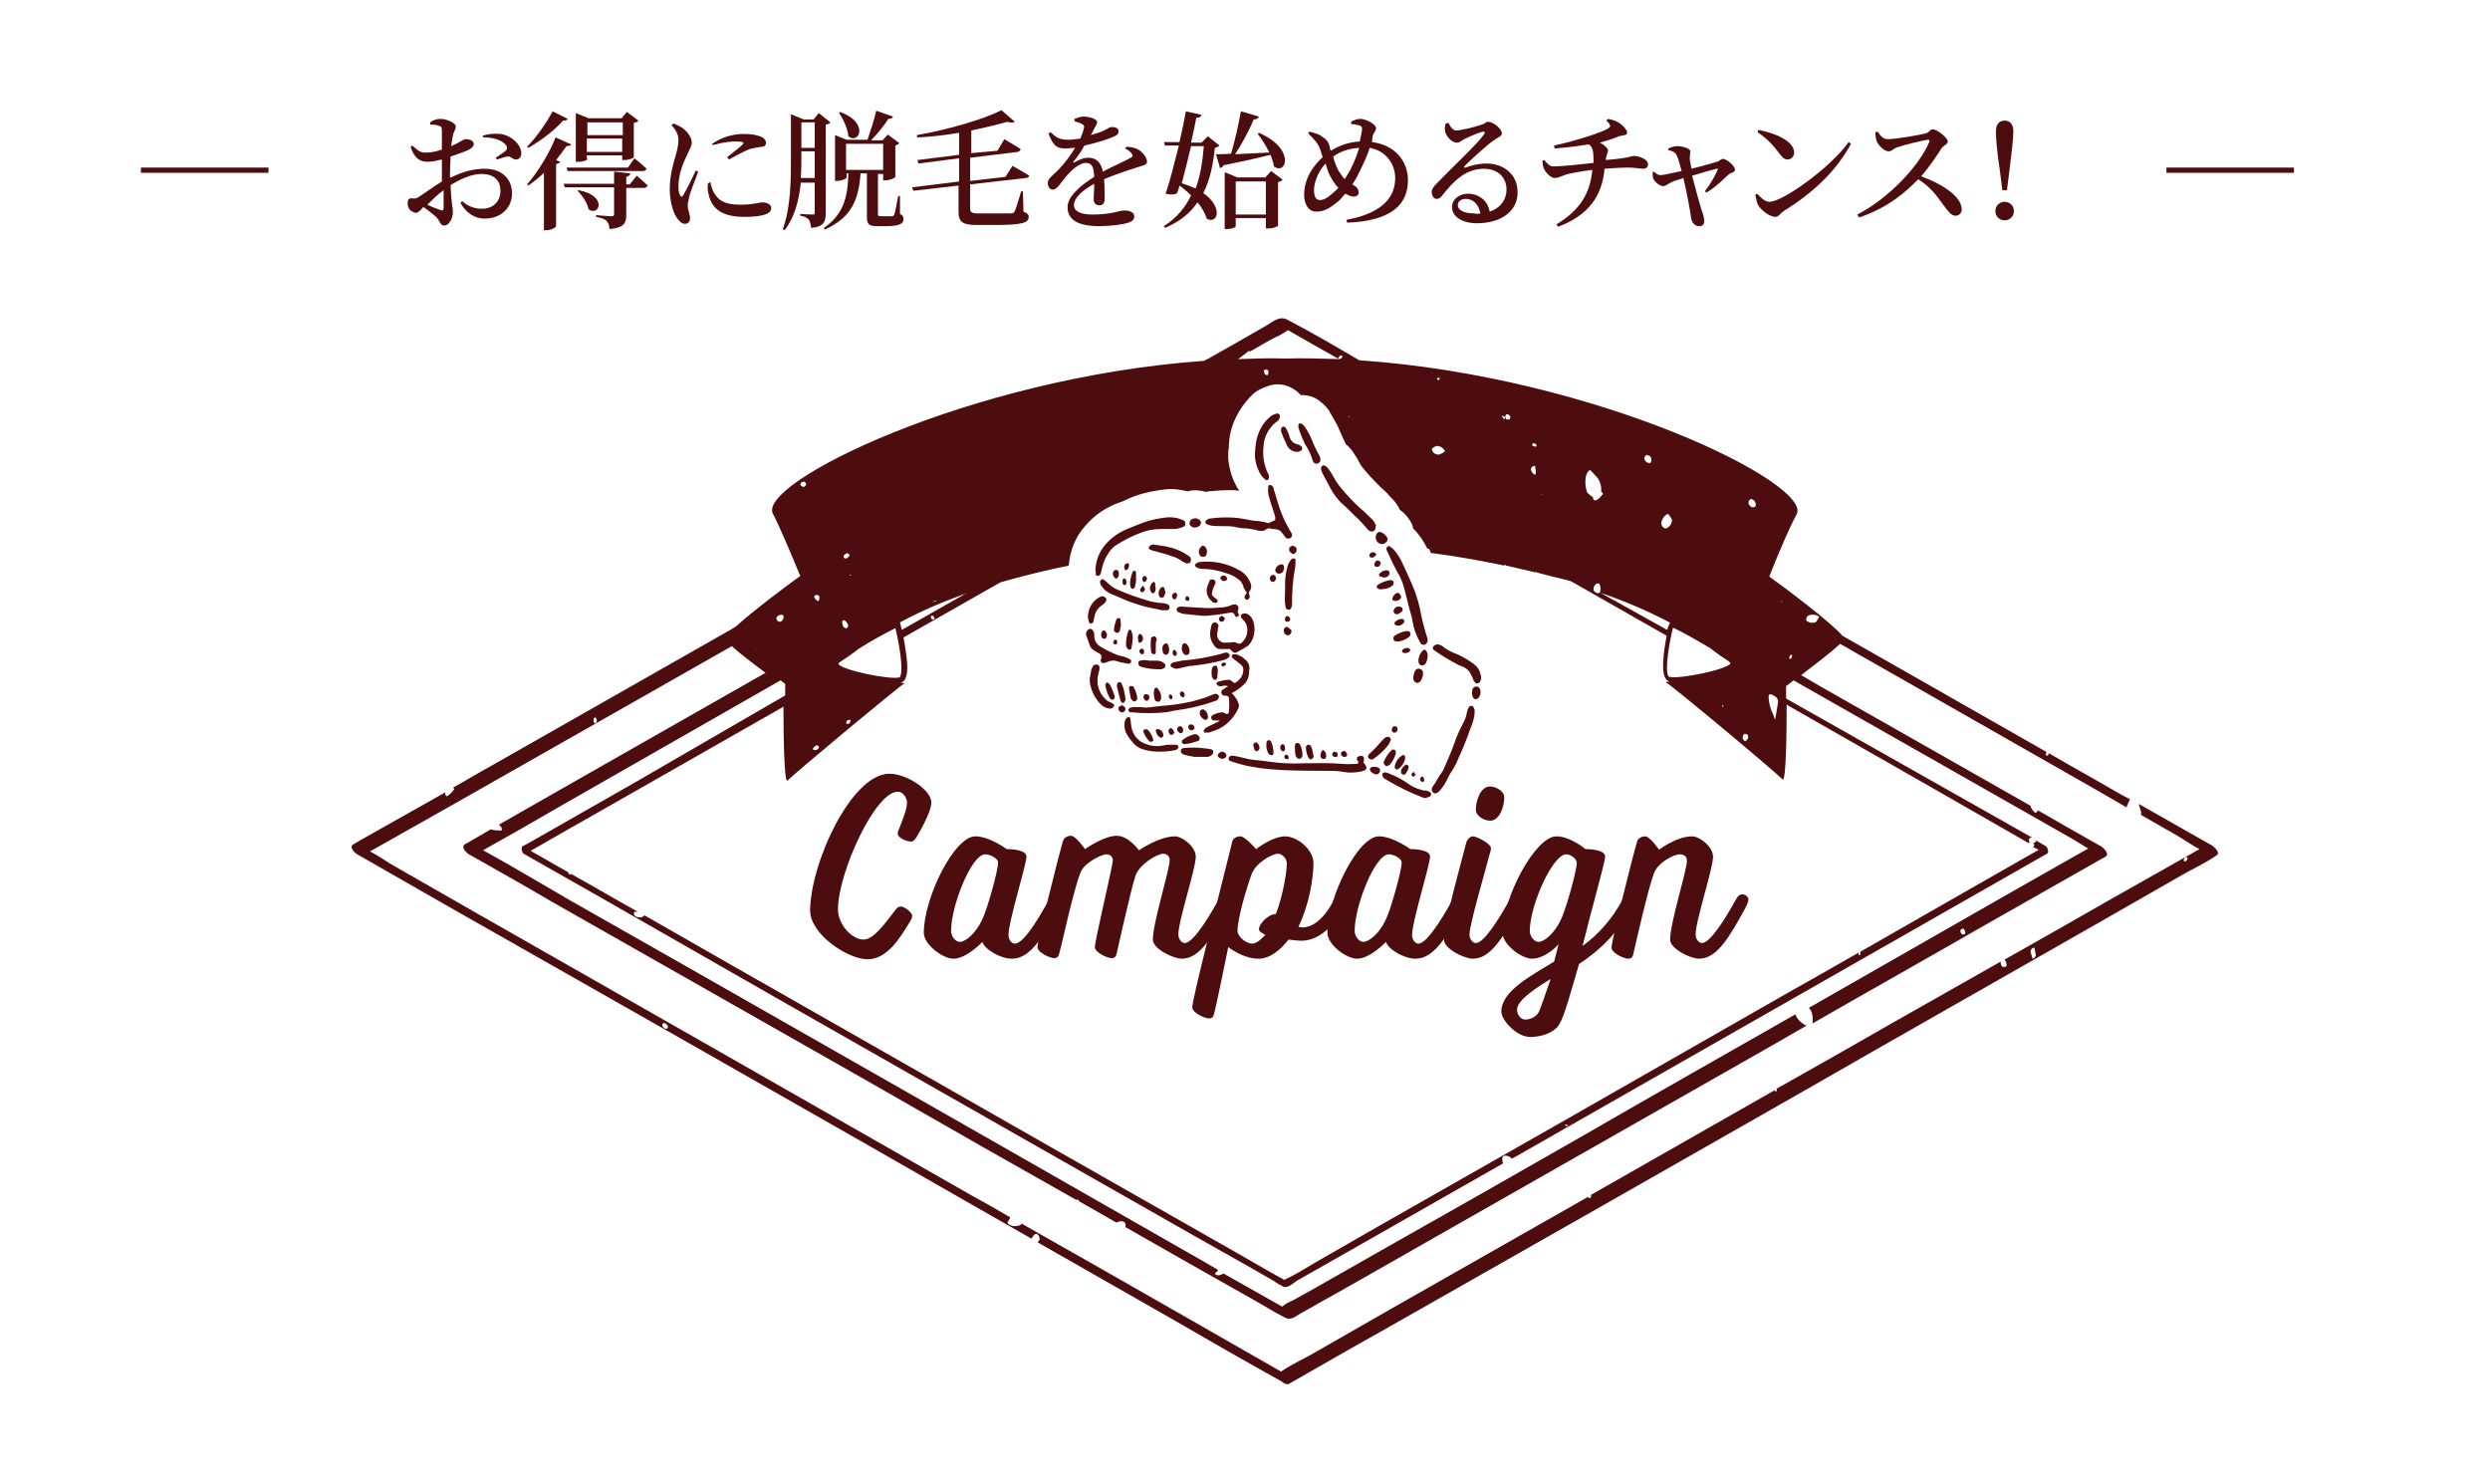 <?xml version="1.0" encoding="utf-8"?>
<!-- Generator: Adobe Illustrator 28.1.0, SVG Export Plug-In . SVG Version: 6.00 Build 0)  -->
<svg version="1.1" id="レイヤー_1" xmlns="http://www.w3.org/2000/svg" xmlns:xlink="http://www.w3.org/1999/xlink" x="0px"
	 y="0px" viewBox="0 0 429.4 256" style="enable-background:new 0 0 429.4 256;" xml:space="preserve">
<style type="text/css">
	.st0{enable-background:new    ;}
	.st1{fill:#4D0D0F;}
</style>
<g class="st0">
	<path class="st1" d="M24.3,28.9h22v0.9h-22V28.9z"/>
	<path class="st1" d="M77.8,30.6c1.8-0.9,3.7-1.5,5.8-1.5c2.8,0,4.7,1.6,4.7,4.3c0,2.3-1.8,4.3-4.7,4.3c-1.8,0-3.2-1-4.2-2.7
		l0.3-0.3c0.8,0.7,1.9,1.3,3.4,1.3c2,0,3.2-1.3,3.2-3.1c0-1.6-0.9-2.9-3.3-2.9c-1.7,0-3.6,0.9-5.3,1.9c0.1,3.1,0.4,3.9,0.4,4.7
		c0,1.1-0.7,2.3-1.5,2.3c-0.7,0-0.7-0.8-1.4-1.5c-0.6-0.5-1.4-1.2-2.2-1.7c-0.6,0.7-0.9,1-1.3,1c-0.3,0-0.6-0.2-0.9-0.4
		c-0.4-0.4-0.5-0.8-0.5-1.2c0-0.7,0.2-0.9,0.7-0.9c0.6,0.1,0.9,0,1.3-0.3c0.7-0.4,2.4-1.7,3.9-2.6v-1.5v-2.3
		c-0.8,0.2-1.7,0.4-2.4,0.4c-1.2,0-2.3-0.4-3-2.6l0.3-0.2c1.1,1,1.5,1.3,2.6,1.2c0.7,0,1.6-0.2,2.5-0.5c0-1.5,0-2.8,0-3.3
		c0-0.6-0.1-0.7-0.5-0.8c-0.4-0.2-0.9-0.2-1.5-0.2l0-0.4c0.5-0.4,1.1-0.6,1.8-0.6c1,0,2.6,0.7,2.6,1.3c0,0.6-0.4,0.9-0.5,1.6
		c-0.1,0.4-0.2,1.1-0.3,1.8c1.4-0.6,2-1.1,2.4-1.2c0.3,0,1.4,0,1.5,0.8c0,0.4-0.3,0.7-0.8,1c-0.8,0.4-2.1,0.8-3.2,1.2
		c0,0.9-0.1,1.9-0.1,2.8V30.6z M76.5,32.8c-1,0.7-2,1.7-2.8,2.5c0.8,0.4,1.6,0.7,2.2,0.9c0.5,0.2,0.6,0,0.6-0.4V32.8z M83.2,23.4
		c1-0.3,2-0.4,3.1-0.3c2,0.3,3.5,1.8,3.6,3.3c0,0.6-0.3,1.1-0.9,1.1c-0.5,0.1-0.9-0.6-1.5-0.5c-0.4,0-1.3,0.4-1.8,0.5l-0.2-0.3
		c0.4-0.3,1.4-0.9,1.7-1.2c0.3-0.3,0.3-0.5,0.1-0.9c-0.8-1.1-2.5-1.4-3.9-1.4L83.2,23.4z"/>
</g>
<g class="st0">
	<path class="st1" d="M97.9,20.5c-0.1,0.2-0.3,0.3-0.8,0.3c-1.3,1.5-3.7,3.4-6,4.7l-0.2-0.2c1.7-1.7,3.5-4.4,4.4-6.1L97.9,20.5z
		 M98.5,24.9c-0.1,0.2-0.3,0.3-0.8,0.3c-0.5,0.7-1.1,1.5-1.8,2.4l0.7,0.3c-0.1,0.2-0.3,0.3-0.7,0.4v10.7c0,0.2-0.8,0.7-1.7,0.7h-0.4
		v-9.9c-0.8,0.8-1.7,1.5-2.7,2.2l-0.2-0.2c2-2.3,4-5.7,4.9-8.1L98.5,24.9z M109.8,30.3c0,0,1.2,1,1.9,1.7c-0.1,0.2-0.3,0.4-0.6,0.4
		h-3.1V37c0,1.5-0.4,2.3-2.9,2.5c0-0.6-0.2-1.1-0.5-1.4c-0.3-0.3-0.8-0.5-1.8-0.7v-0.3c0,0,2.2,0.2,2.6,0.2c0.4,0,0.5-0.1,0.5-0.4
		v-4.6h-8.5l-0.2-0.6h8.7v-2.1l2.8,0.3c0,0.3-0.3,0.5-0.7,0.6v1.3h0.6L109.8,30.3z M109.4,27.3c0,0,1.3,1,2.1,1.8
		c-0.1,0.2-0.3,0.4-0.6,0.4h-13l-0.2-0.6h10.6L109.4,27.3z M101.3,27.4c0,0.2-0.6,0.5-1.6,0.5h-0.4v-8.4l2.2,0.9h5.7l0.9-1.1l2,1.5
		c-0.1,0.2-0.4,0.3-0.8,0.4v5.9c0,0.1-0.7,0.5-1.7,0.5h-0.3v-0.8h-6.1V27.4z M99.8,32.8c5.1,1,3.5,4.6,1.7,3.3
		c-0.2-1.1-1.1-2.4-1.9-3.2L99.8,32.8z M101.3,21.1v2.2h6.1v-2.2H101.3z M107.3,26.2v-2.3h-6.1v2.3H107.3z"/>
</g>
<g class="st0">
	<path class="st1" d="M120.4,29.6c-0.4,1.2-1.3,3.3-1.5,4.2c-0.2,0.8-0.3,1.3-0.3,1.7c0,0.7,0.4,1.5,0.4,2.1c0,0.6-0.3,1-0.9,1
		c-0.5,0-0.9-0.4-1.3-0.9c-0.7-1-1.3-2.9-1.3-5.1c0-2.3,0.6-4.4,1-5.7c0.3-1.1,0.5-1.9,0.5-2.8c0-0.9-0.5-1.8-1.2-2.5l0.3-0.3
		c0.6,0.2,1,0.4,1.5,0.7c0.6,0.4,1.7,1.5,1.7,2.6c0,0.5-0.3,1-0.8,2.1c-0.7,1.4-1.5,3.4-1.5,5.4c0,0.9,0.1,1.3,0.3,1.6
		c0.1,0.3,0.3,0.3,0.5,0c0.5-0.8,1.7-3.2,2.2-4.3L120.4,29.6z M122.5,31.4c0.1,0.5,0.3,1.3,0.6,1.8c0.8,1.4,1.9,2.1,4.6,2.1
		c2.3,0,3.2-0.4,3.7-0.4c0.8,0,1.6,0.3,1.6,1c0,1.2-2.2,1.5-4.7,1.5c-3.9,0-5.6-1.5-6.1-3.9c-0.2-0.7-0.2-1.3-0.1-1.9L122.5,31.4z
		 M122.7,24.9c1.7-1.3,3.9-1.8,5.5-1.8c1.5,0,2.4,0.2,3.1,0.5c0.6,0.3,0.8,0.7,0.8,1c0,0.4-0.2,0.7-0.7,0.7
		c-0.6,0.1-1.3,0.2-2.1,0.4c-1,0.4-2.5,1.2-3.6,1.8l-0.3-0.4c1-0.8,2.3-1.8,2.7-2.2c0.2-0.3,0.3-0.5-1.3-0.5c-0.7,0-2,0.1-3.8,0.6
		L122.7,24.9z"/>
</g>
<g class="st0">
	<path class="st1" d="M142.4,36.7c0,1.5-0.3,2.4-2.5,2.6c-0.1-0.6-0.2-1.1-0.4-1.4c-0.3-0.3-0.7-0.6-1.5-0.7v-0.3
		c0,0,1.7,0.1,2.1,0.1c0.4,0,0.4-0.1,0.4-0.4v-5.1h-2.4c-0.3,2.9-1,5.9-2.8,8.2l-0.3-0.2c1.4-3.8,1.4-8.6,1.4-12.7v-7.1l2.2,0.9h1.7
		l0.9-1.1l2,1.6c-0.1,0.2-0.4,0.3-0.8,0.4V36.7z M140.5,30.7v-4.6h-2.3v0.5c0,1.3,0,2.6-0.1,4.1H140.5z M138.2,21.1v4.4h2.3v-4.4
		H138.2z M155.2,36.9c0.5,0.2,0.6,0.5,0.6,0.9c0,0.8-0.7,1.2-3.1,1.2h-1.4c-1.6,0-1.8-0.4-1.8-1.7v-7.4h-1.1
		c-0.3,4.7-1.7,7.7-6.2,9.7l-0.1-0.3c3.4-2.4,4.1-5.3,4.2-9.4h-0.3v0.7c0,0.2-0.8,0.6-1.7,0.6H144v-7.9l2,0.8h3.6
		c0.5-1.5,1.2-3.5,1.5-5l2.9,1c-0.1,0.3-0.4,0.4-0.8,0.4c-0.7,1.1-1.8,2.5-3,3.7h2l0.9-1l2,1.5c-0.1,0.1-0.4,0.3-0.7,0.4v5.4
		c0,0.2-1,0.6-1.7,0.6h-0.4v-1.1h-0.9v0.3v6.6c0,0.3,0.1,0.4,0.5,0.4h1c0.4,0,0.8,0,0.9,0c0.2,0,0.3-0.1,0.4-0.3
		c0.2-0.4,0.4-1.8,0.7-3.2h0.3L155.2,36.9z M144.9,19.3c5.1,1.9,3.2,5.7,1.4,4.2c-0.1-1.3-0.9-3-1.6-4L144.9,19.3z M145.9,29.3h6.4
		v-4.5h-6.4V29.3z"/>
	<path class="st1" d="M167.3,31.8V36c0,0.6,0.3,0.8,1.4,0.8h3c1.2,0,2.1,0,2.6,0c0.4,0,0.6-0.1,0.7-0.4c0.2-0.4,0.6-1.7,1.1-3.4h0.3
		l0.1,3.5c0.7,0.3,0.9,0.5,0.9,0.9c0,1-1,1.4-5.8,1.4h-3c-2.5,0-3.3-0.4-3.3-2.3v-4.5l-7.8,0.9l-0.2-0.6l8.1-1v-4l-7,0.9l-0.2-0.6
		l7.2-0.9v-3.8c-2.4,0.4-4.8,0.7-7.2,0.8l-0.1-0.4c5.2-0.9,11.5-2.7,14.6-4.3l2.3,2c-0.2,0.2-0.7,0.2-1.3,0c-1.7,0.5-3.8,1-6.2,1.5
		v0.5v3.4L172,26l1.2-2c0,0,1.7,1,2.8,1.7c0,0.3-0.3,0.4-0.5,0.5l-8.2,1v4l6.1-0.7l1.2-1.9c0,0,1.8,1,2.9,1.7c0,0.2-0.3,0.4-0.6,0.4
		L167.3,31.8z"/>
</g>
<g class="st0">
	<path class="st1" d="M194.3,25.3c1,0.1,1.5,0.2,2,0.5c0.7,0.4,1.5,1.3,1.5,2.1c0,0.5-0.5,0.6-1.5,0.9c-1.6,0.5-4,1.3-5.9,2.1
		c0.1,1.3,0.1,2.6,0.1,3.4c0,0.7-0.3,1.1-0.9,1.1c-0.6,0-1-0.3-1-1.1c0-0.6,0.1-1.5,0.1-2.6c-2,1.1-3.5,2.4-3.5,3.7
		c0,1,1.1,1.6,3.2,1.6c3.3,0,4.6-0.7,5.5-0.7c0.9,0,1.7,0.3,1.7,1c0,0.5-0.2,0.8-1,1.1c-0.9,0.3-3.1,0.6-5,0.6
		c-4.2,0-5.5-1.4-5.5-3.3c0-1.8,2.2-3.7,4.6-5.2c-0.1-1.8-0.4-2.4-1.5-2.4c-1.1,0-2.6,1.4-3.4,2.4c-0.8,0.9-1.5,2.2-2.2,2.2
		c-0.6,0-0.9-0.5-0.9-1.2c0-0.7,0.8-1.2,1.7-2.1c1.2-1.2,2.2-2.6,3-3.9c-0.6,0-1.1,0.1-1.7,0.1c-1.8,0-2.2-0.9-2.9-2.6l0.4-0.2
		c0.8,0.8,1.4,1.3,3,1.3c0.6,0,1.4-0.1,2.1-0.2c0.3-0.7,0.5-1.3,0.6-1.7c0.1-0.4,0.1-0.6-0.3-0.8c-0.3-0.2-0.8-0.3-1.3-0.5v-0.4
		c0.5-0.2,1.1-0.4,1.5-0.4c0.8,0,2.4,0.3,2.4,1c0,0.3-0.2,0.5-0.4,0.9c-0.2,0.4-0.4,0.8-0.7,1.3c0.9-0.3,1.8-0.5,2.3-0.8
		c0.8-0.4,1-0.6,1.3-0.6c0.7,0,1.2,0.2,1.2,0.8c0,0.3-0.2,0.6-0.7,0.8c-0.8,0.4-2.9,1.1-5.2,1.6c-0.4,0.8-1,1.7-1.9,2.8
		c-0.1,0.1,0,0.2,0.2,0.1c0.7-0.4,1.5-0.8,2.4-0.8c1.4,0,2.2,0.9,2.5,2.4c1.6-0.9,3.6-1.7,4.8-2.4c0.4-0.2,0.4-0.4,0.1-0.8
		c-0.2-0.3-0.7-0.6-1.1-0.8L194.3,25.3z"/>
</g>
<g class="st0">
	<path class="st1" d="M210.3,25.1c-0.2,0.2-0.4,0.3-0.8,0.4c-0.3,2.8-0.8,5.5-2,7.8c3.5,2.4,2.5,5.5,0.6,4.4
		c-0.3-0.9-0.8-1.9-1.6-2.8c-1.2,1.8-3,3.3-5.6,4.4l-0.2-0.3c2.2-1.4,3.7-3.2,4.7-5.3c-0.6-0.6-1.3-1.2-2-1.7
		c-0.1,0.5-0.3,0.9-0.4,1.3c-0.4,0.3-1.2,0.3-2,0.1c0.7-1.9,1.5-5.2,2.3-8.3h-2.4l-0.2-0.6h2.7c0.5-2.1,0.9-4.1,1.1-5.3l2.7,0.6
		c-0.1,0.3-0.3,0.5-0.9,0.5c-0.2,1-0.5,2.6-0.9,4.3h1.8l1.1-1.1L210.3,25.1z M205.4,25.2c-0.5,2.1-1.1,4.5-1.6,6.4
		c0.9,0.3,1.7,0.6,2.4,0.9c0.8-2.2,1.2-4.7,1.4-7.3H205.4z M217.1,22.9c6.4,2.8,4.7,7.4,2.6,5.8c-0.1-0.6-0.3-1.3-0.6-2
		c-2,0.5-4.6,1.1-8.1,1.8c-0.1,0.3-0.4,0.4-0.6,0.5l-0.7-2.4c0.6,0,1.5,0,2.6-0.1c0.7-2.3,1.3-5.2,1.7-7.3l3.1,0.9
		c-0.1,0.3-0.4,0.5-0.9,0.5c-0.7,1.7-1.9,4-3.2,6c1.7-0.1,3.7-0.2,5.9-0.3c-0.6-1.2-1.3-2.3-2-3.2L217.1,22.9z M219.2,29.5l2,1.5
		c-0.2,0.2-0.4,0.3-0.8,0.4v7.5c0,0.1-0.7,0.5-1.7,0.5h-0.4v-1.8h-5.2V39c0,0.2-0.6,0.5-1.6,0.5h-0.3v-9.8l2.2,0.9h4.8L219.2,29.5z
		 M218.3,37v-5.7h-5.2V37H218.3z"/>
</g>
<g class="st0">
	<path class="st1" d="M236.6,24.5c3.9,0.5,6.2,3.2,6.2,6.6c0,3.9-2.5,7-10.5,7.3l-0.1-0.5c6.6-1.2,8.4-4.2,8.4-7.2
		c0-2.3-1.5-4.7-4.4-5.2c-0.4,1.3-1,2.6-1.9,4.4c-0.3,0.7-0.7,1.3-1.1,1.9c0.6,0.3,1.1,0.7,1.1,1.4c0,0.5-0.4,0.7-0.9,0.7
		c-0.5,0-1-0.3-1.4-0.5c-0.6,0.7-1.1,1.3-1.7,1.7c-0.9,0.7-1.9,1.4-3.3,1.4c-1.5,0-2.1-1.5-2.1-2.9c0-3.2,2-5.4,3.2-6.5
		c-0.2-0.5-0.3-1.1-0.5-1.5c-0.3-0.9-1.1-1.7-2-2.6l0.2-0.3c0.8,0.2,1.6,0.4,2.1,0.8c0.6,0.4,1.2,0.8,1.4,1.8c0,0.2,0.1,0.4,0.2,0.7
		c1.3-0.8,2.9-1.5,5-1.6c0.2-0.9,0.3-1.6,0.4-2.1c0-0.5-0.2-0.6-0.6-0.7c-0.4-0.1-0.8-0.2-1.3-0.2l0-0.4c0.5-0.3,1.1-0.5,1.6-0.5
		c0.9,0,2.7,0.9,2.7,1.6c0,0.5-0.4,0.7-0.6,1.4L236.6,24.5z M230.8,32.4c-0.7-0.7-1.1-1.5-1.5-2.2c-0.3-0.6-0.5-1.3-0.7-2
		c-1.4,1.5-2,3.4-2,4.6c0,1.2,0.4,1.7,1,1.7c0.7,0,1.3-0.4,1.9-0.9C229.9,33.3,230.3,32.9,230.8,32.4z M234.4,25.5
		c-1.6,0.1-3.1,0.5-4.5,1.5c0.2,0.8,0.5,1.6,0.9,2.4c0.4,0.6,0.7,1.1,1.1,1.5c0.3-0.5,0.6-1,0.9-1.5C233.5,28.1,234,26.7,234.4,25.5
		z"/>
	<path class="st1" d="M249.8,21.2c0.3,0.7,0.8,1.3,1.3,1.3c0.8,0,3.3-0.6,4.4-1c0.7-0.2,0.7-0.5,1.1-0.5c0.9,0,2.4,1.2,2.4,2
		c0,0.5-0.7,0.7-1.4,1.2c-1.3,0.9-4.1,3.5-5,4.4c-0.2,0.2-0.1,0.4,0.1,0.3c0.9-0.3,2.1-0.7,3.7-0.7c2.9,0,5.4,1.9,5.3,5.1
		c0,2.9-2.6,5.2-7,5.2c-2.5,0-4.3-1.1-4.3-2.8c0-1.3,1.2-2.3,2.8-2.3c1.5,0,3.3,0.9,3.7,3.1c2-0.7,2.9-2.2,2.9-3.8
		c0-1.9-1.3-3.6-3.9-3.6c-3.1,0-5.2,2.1-7.1,4.5c-0.4,0.6-0.7,0.7-1.1,0.7c-0.4,0-0.8-0.5-0.8-1.2c0-0.5,0.3-0.9,0.9-1.5
		c2.7-2.8,7.1-6.9,8.1-8.4c0.3-0.4,0.1-0.5-0.2-0.5c-0.8,0.2-2.4,0.9-3.2,1.3c-0.4,0.2-0.8,0.6-1.2,0.6c-1.1,0-2-1.3-2.1-2
		c-0.1-0.4,0-0.9,0.1-1.3L249.8,21.2z M255.3,36.8c-0.3-1.6-1.3-2.5-2.5-2.5c-0.8,0-1.4,0.4-1.4,1.1c0,0.8,1,1.4,2.8,1.4
		C254.7,36.9,255,36.9,255.3,36.8z"/>
	<path class="st1" d="M276.8,27.6c1.2-0.1,2.3-0.2,2.9-0.3c1.4-0.2,1.7-0.4,2-0.4c1.1,0,2.5,0.6,2.5,1.4c0,0.5-0.3,0.8-0.8,0.8
		c-0.5,0-1.5-0.2-2.6-0.2c-1.1,0-2.7,0.1-4.1,0.2c-0.4,4.8-2.9,8.1-8,10l-0.3-0.4c4.1-2.5,5.8-5.3,6.2-9.4c-1.7,0.2-4.1,0.6-4.8,0.9
		c-0.6,0.2-1.1,0.5-1.7,0.5c-0.7,0-1.6-1-1.9-1.7c-0.1-0.3-0.2-0.7-0.2-1.3l0.3-0.1c0.6,0.7,1,1.1,1.6,1.1c1.5,0,5.1-0.4,6.9-0.6
		v-0.6c0-1.3-0.1-2.1-0.8-2.6c-1.3,0.2-3.2,0.5-5.9,0.7l-0.1-0.5c3.7-0.8,8.4-2.3,9.4-3c0.4-0.3,0.4-0.6-0.4-1.3l0.3-0.3
		c1.1,0.2,1.7,0.5,2.2,0.9c0.5,0.4,1.1,1,1.1,1.5c0,0.5-0.8,0.4-1.4,0.6c-1.2,0.5-2.2,0.8-3.3,1.1c0.8,0.4,1.4,1,1.4,1.3
		c0,0.5-0.3,0.7-0.4,1.8V27.6z"/>
	<path class="st1" d="M287.7,25.6c0.5-0.2,0.9-0.4,1.6-0.4c0.8,0,2.2,0.4,2.2,0.9c0,0.4-0.1,0.8-0.1,1.3c0,0.3,0.2,1,0.3,1.7
		c1.6-0.4,3.8-1,4.4-1.2c0.4-0.1,0.7-0.5,1-0.5c0.7,0,2.1,1.2,2.1,1.9c0,0.4-0.7,0.5-1,0.7c-0.8,0.7-2.2,2.2-3.9,3.2L294,33
		c1-1.3,1.9-2.9,2.2-3.7c0.1-0.2,0-0.3-0.2-0.2c-0.7,0.2-2.6,0.7-4.2,1.2c0.6,2.3,1.3,4.9,1.7,6.1c0.2,0.5,0.4,1.3,0.4,1.7
		c0,0.6-0.3,0.9-0.9,0.9c-0.8,0-1.3-0.7-1.4-1.6c-0.2-1.5-0.8-4.6-1.3-6.7c-0.8,0.3-1.7,0.5-2,0.7c-0.7,0.3-1,0.7-1.5,0.7
		c-0.6,0-1.5-0.8-1.7-1.3c-0.1-0.3-0.1-0.7-0.1-1.1l0.2-0.1c0.4,0.3,0.6,0.6,1.2,0.6c0.5,0,2.1-0.4,3.6-0.7
		c-0.3-1.1-0.6-2.3-0.9-2.8c-0.2-0.4-0.7-0.7-1.4-0.8L287.7,25.6z"/>
	<path class="st1" d="M318.8,24.5l0.4,0.3c-2.6,4.8-6.6,8.5-11.6,11.6c-0.6,0.4-0.9,1-1.4,1c-1.1,0-2.5-1.2-3-2
		c-0.2-0.4-0.4-1.2-0.5-1.8l0.3-0.2c0.6,0.6,1.3,1.4,2.1,1.4C307.3,34.9,315.7,28.9,318.8,24.5z M303.2,22.4
		c2.8,0.5,6.2,1.9,6.2,3.9c0,0.7-0.5,1.2-1.1,1.2c-0.6,0-0.9-0.3-1.5-1.1c-1.1-1.4-1.7-2.2-3.7-3.6L303.2,22.4z"/>
	<path class="st1" d="M323.8,22.7c0.4,0.6,0.9,1.3,1.7,1.3c1.4,0,5.5-0.7,6.6-1c0.5-0.1,0.8-0.7,1.2-0.7c0.8,0,2.6,1.5,2.6,2.1
		c0,0.5-0.9,0.8-1.1,1.2c-0.7,1.1-2,3.1-3.5,4.8c3.6,1.3,7,3.5,7,5.7c0,0.6-0.4,1.1-1.1,1.1c-0.7,0-1.2-0.7-2.1-1.9
		c-1.2-1.7-2.3-3.1-4.3-4.4c-2,2.1-5.3,5-10.2,6.6l-0.3-0.5c5.2-2.7,10.5-8.1,12.4-12.5c0.1-0.3,0-0.4-0.3-0.4
		c-1.2,0.2-4.1,0.9-5.2,1.3c-0.7,0.2-0.9,0.7-1.5,0.7c-0.8,0-1.8-1.1-2.1-1.8c-0.1-0.4-0.2-0.9-0.2-1.5L323.8,22.7z"/>
	<path class="st1" d="M344.1,36.4c0-0.9,0.7-1.6,1.6-1.6c0.9,0,1.6,0.7,1.6,1.6c0,0.9-0.7,1.6-1.6,1.6
		C344.8,38,344.1,37.3,344.1,36.4z M347.2,22.6c0,1.2-0.2,3-0.7,7l-0.4,3.2h-0.8l-0.4-3.2c-0.6-4-0.7-5.8-0.7-7
		c0-1.2,0.6-1.8,1.5-1.8S347.2,21.4,347.2,22.6z"/>
	<path class="st1" d="M373.6,28.9h22v0.9h-22V28.9z"/>
</g>
<g id="グループ_265" transform="translate(36.31 42.032)">
	<g class="st0">
		<path class="st1" d="M118.5,94.5c-3.9,0-10.3,14-10.3,20.3c0,2.6,2.4,5.2,4.4,5.2c1.7,0,3.5-2.5,5.5-5.1c0.3-0.4,0.5-0.6,1-0.6
			c0.5,0,1.9,1,1.9,1.6c0,0.4-0.2,0.7-0.5,1.2c-1.6,2.6-3.8,6.3-7.2,6.3c-3.4,0-9.9-4.3-9.9-8.4c0-7.9,7-23.6,13.7-23.6
			c2.8,0,7.2,2.7,7.2,5c0,1.3-1.5,4.2-2.6,6c-0.3,0.4-0.5,0.7-0.9,0.7c-0.7,0-2.3-0.6-2.3-1.4c0-0.3,0.2-0.7,0.4-1.2
			c0.6-1.6,1.2-3,1.2-4.2C120.1,95.7,119.5,94.5,118.5,94.5z"/>
		<path class="st1" d="M145.7,112.2c0.6,0,1.1,0.4,1.1,0.9s-0.6,1.6-0.6,1.6c-2.5,4.5-4.7,8.6-8,8.6c-2,0-4.7-1.6-5.1-2.9
			c0,0-2.7,2.9-5,2.9c-1.8,0-5.1-2.4-5.1-4.5c0-5.9,5.2-16.6,8.9-16.6c2.4,0,5.4,2.2,5.4,2.2c1.2,0,3.4,0.2,3.4,1.3
			c0,1.4-3.1,11.2-3.1,13.5c0,0.9,0.6,1.5,1.1,1.5c1.4,0,3.7-3.6,5.9-7.6C144.7,113,145.1,112.2,145.7,112.2z M133.6,105.3
			c-2.4,0-5.9,8.9-5.9,13.2c0,1,0.8,1.9,1.5,1.9c0.9,0,2.7-1.3,3.9-3.9c0.9-1.9,2.7-8.4,2.7-9.7C135.9,106,134.4,105.3,133.6,105.3z
			"/>
		<path class="st1" d="M166.3,102.2c1.3,0,3.6,1.8,3.6,3.5c0,2.1-3,11-3,13.4c0,0.9,0.6,1.5,1.1,1.5c1.3,0,3.7-3.6,5.9-7.6
			c0,0,0.4-0.8,1-0.8s1.1,0.4,1.1,0.9s-0.6,1.6-0.6,1.6c-2.5,4.5-4.7,8.6-7.9,8.6c-1.5,0-5-1.7-5-3.3c0-2.9,2.9-12,2.9-13.7
			c0-0.7-0.5-1.1-1.1-1.1c-1.1,0-4.2,1.9-4.8,3.8c-0.9,2.8-2.9,12-3.2,13.2c-0.1,0.6-0.3,1-0.9,1c-0.8,0-2.9-1-2.9-1.9
			c0-1.2,3.1-14,3.1-15c0-0.6-0.5-1-1.1-1c-0.9,0-3.9,1.5-4.5,3.2c-1.2,3-3.2,12.4-3.6,13.7c-0.1,0.6-0.3,1-0.9,1
			c-0.8,0-2.9-1-2.9-1.9c0-1.2,3.5-15.2,4.4-18.3c0.2-0.6,0.8-0.9,1.4-0.9c0.8,0,2.4,2.3,2.4,2.3s3.2-2.3,5.5-2.3
			c2,0,3.8,2.5,3.8,2.5S163.6,102.2,166.3,102.2z"/>
		<path class="st1" d="M173.1,132.6c-0.1,0.6-0.3,1-0.9,1c-0.8,0-2.9-1-2.9-1.9c0-1.5,4.3-18.1,6.9-28.6c0.1-0.6,0.8-0.9,1.4-0.9
			c0.8,0,2.7,2.2,2.7,2.2s2.8-2.2,5-2.2c2.1,0,4.9,2.3,4.9,4.6c0,2.6-0.8,7.4-2.6,11c0.4,0.1,0.6,0.1,0.7,0.1c3.3,0,5.5-4.9,5.5-4.9
			s0.4-0.8,1-0.8s1.1,0.4,1.1,0.9s-0.6,1.6-0.6,1.6s-2.7,5.5-7.2,5.5c-0.8,0-2.2-0.2-2.2-0.2c-1.4,1.8-3.2,3.3-5.2,3.3
			c-2.7,0-5.2-2-5.2-2S173.5,131.2,173.1,132.6z M179.6,120.7c0.9,0,1.8-1,2.3-1.5c-0.7-0.4-1.1-0.6-1.1-1c0-0.9,1.6-2.6,2.9-2.6
			c1.1-2.7,1.9-7,1.9-8.7c0-0.9-0.8-1.7-1.5-1.7c-1.1,0-3.9,1.6-4.6,3.6c-0.9,2.5-2.4,7.6-2.4,9.7
			C177.1,119.5,178.6,120.7,179.6,120.7z"/>
		<path class="st1" d="M215.3,112.2c0.6,0,1.1,0.4,1.1,0.9s-0.6,1.6-0.6,1.6c-2.5,4.5-4.7,8.6-8,8.6c-2,0-4.7-1.6-5.1-2.9
			c0,0-2.7,2.9-5,2.9c-1.8,0-5.1-2.4-5.1-4.5c0-5.9,5.2-16.6,8.9-16.6c2.4,0,5.4,2.2,5.4,2.2c1.2,0,3.4,0.2,3.4,1.3
			c0,1.4-3.1,11.2-3.1,13.5c0,0.9,0.6,1.5,1.1,1.5c1.3,0,3.7-3.6,5.9-7.6C214.3,113,214.7,112.2,215.3,112.2z M203.2,105.3
			c-2.4,0-5.9,8.9-5.9,13.2c0,1,0.8,1.9,1.5,1.9c0.9,0,2.7-1.3,3.9-3.9c0.9-1.9,2.7-8.4,2.7-9.7C205.5,106,204,105.3,203.2,105.3z"
			/>
		<path class="st1" d="M217.7,102.2c0.7,0,3.1,1.3,3.1,2c0,0.4-0.1,0.7-0.2,1c-0.5,2-3.5,12.2-3.5,13.9c0,0.9,0.6,1.5,1.1,1.5
			c1.3,0,3.7-3.6,5.9-7.6c0,0,0.4-0.8,1-0.8s1.1,0.4,1.1,0.9s-0.6,1.6-0.6,1.6c-2.5,4.5-4.7,8.6-7.9,8.6c-1.5,0-5-1.7-5-3.3
			c0-2.9,3.2-14.1,3.9-16.9C216.9,102.5,217.3,102.2,217.7,102.2z M218.2,97.6c0-1.7,0.9-4,2.4-4c1.1,0,2.5,0.8,2.5,1.9
			c0,1.7-0.9,4-2.4,4C219.6,99.5,218.2,98.7,218.2,97.6z"/>
		<path class="st1" d="M227.9,123.3c-1.8,0-5.1-2.4-5.1-4.5c0-5.9,5.6-16.6,9.3-16.6c2.4,0,5,2.2,5,2.2c1.2,0,3.4,0.2,3.4,1.3
			c0,0.9-2.2,8.5-3.9,15.4c2.7-1.9,5.3-4.9,6.9-8c0,0,0.4-0.8,1-0.8s1.1,0.4,1.1,0.9s-0.6,1.6-0.6,1.6c-2.2,3.7-5.1,6.9-9,9.4
			c-1.5,5.1-2.5,8.9-3.4,10.4c-0.8,1.4-3,2.2-5,2.2c-2.4,0-5-2.9-5-4.4c0-3.6,5.4-6.3,9.1-8.6l0.8-3.1
			C232.6,120.8,230.2,123.3,227.9,123.3z M231.1,126.8c-2.3,1.4-5.8,3.6-5.8,5.3c0,0.9,0.7,1.7,1.4,1.7c0.9,0,2-0.5,2.4-1.4
			C229.5,131.5,230.4,128.8,231.1,126.8z M233.8,105.3c-2.4,0-6.3,8.9-6.3,13.2c0,1,0.8,1.9,1.5,1.9c0.9,0,2.7-1.3,3.9-3.9
			c0.9-1.9,2.7-8.4,2.7-9.7C235.6,106,234.5,105.3,233.8,105.3z"/>
		<path class="st1" d="M245.4,122.3c-0.1,0.6-0.3,1-0.9,1c-0.8,0-2.9-1-2.9-1.9c0-1.2,3.5-15.2,4.4-18.3c0.2-0.6,0.8-0.9,1.4-0.9
			c0.8,0,2.4,2.3,2.4,2.3s3-2.3,5.7-2.3c1.3,0,3.6,1.8,3.6,3.5c0,2.1-3,11-3,13.4c0,0.9,0.6,1.5,1.1,1.5c1.3,0,3.7-3.6,5.9-7.6
			c0,0,0.4-0.8,1-0.8s1.1,0.4,1.1,0.9s-0.6,1.6-0.6,1.6c-2.5,4.5-4.7,8.6-7.9,8.6c-1.5,0-5-1.7-5-3.3c0-2.9,2.9-11.9,2.9-13.6
			c0-0.8-0.6-1.1-1.2-1.1c-1.1,0-3.8,1.4-4.5,3.3C247.8,111.6,245.7,121,245.4,122.3z"/>
	</g>
	<g id="グループ_264" transform="translate(0 0)">
		<g>
			<g id="グループ_263">
				<path id="パス_1673" class="st1" d="M198.8,89.4c0.2,0.3,0.4,0.5,0.5,0.8c0.1,0.2,0,0.4-0.2,0.6c-0.2,0.1-0.4,0.1-0.6,0.2
					c-1,0.2-2,0.3-3,0.1c-1-0.2-2.1-0.2-3.2-0.2c-2.2,0-4.4,0-6.7-0.1c-2-0.1-4-0.2-6-0.6c-1.3-0.2-2.6-0.6-3.8-1
					c-0.2-0.1-0.3-0.3-0.2-0.6c0.1-0.2,0.3-0.3,0.5-0.3c0.1,0,0.2,0,0.3,0c0.7,0.1,1.3,0.3,1.9,0.4c0.3,0.1,0.5,0.1,0.8,0.2
					c1.1,0.2,2.2,0.2,3.3,0.4c2,0.3,4,0.4,6,0.3c2.3,0,4.5-0.1,6.8,0.1c0.8,0.1,1.7,0,2.5,0c0.2,0,0.3-0.2,0.2-0.4
					c-0.1-0.1-0.2-0.3-0.2-0.4c-0.1-0.2,0-0.3,0.1-0.4c0.2-0.1,0.4-0.2,0.6-0.2c0.3,0,0.5,0.2,0.5,0.4c0,0.1,0,0.2,0,0.2
					C198.9,89.1,198.9,89.3,198.8,89.4"/>
				<path id="パス_1674" class="st1" d="M152.6,56.4c0-1.6,0.6-3.2,1.7-4.5c1.1-1.3,2.5-2.2,4-2.8c0.5-0.2,1-0.4,1.5-0.6
					c1.4-0.6,2.8-1,4.3-1.2c1.1-0.2,2.3-0.2,3.4,0.3c0.1,0,0.2,0.1,0.3,0.1c0.2,0.1,0.3,0.3,0.3,0.6c0,0.2-0.1,0.4-0.3,0.5
					c-0.5,0.2-1.1,0.4-1.6,0.4c-0.8,0-1.6,0-2.3,0c-1.2,0-2.4,0.2-3.6,0.7c-1.4,0.5-2.7,1.2-4,2c-0.7,0.4-1.2,1-1.6,1.7
					c-0.6,0.9-0.9,1.9-1.1,2.9c0,0.2-0.1,0.4-0.2,0.6c-0.1,0.1-0.3,0.2-0.4,0.2c-0.2,0-0.3-0.2-0.4-0.3
					C152.7,56.8,152.7,56.6,152.6,56.4"/>
				<path id="パス_1675" class="st1" d="M182.4,48.2c0.4-0.2,0.7-0.3,1.1-0.5c0.1,0,0.1-0.1,0.1-0.1c0-0.2,0-0.3,0-0.5
					c-0.3-1.1-0.7-2.1-1-3.2c-0.2-0.6-0.3-1.3-0.2-2c0-0.2,0.1-0.3,0.3-0.3c0.2,0,0.3,0.1,0.4,0.2c0,0,0.1,0.1,0.1,0.1
					c0.1,0.1,0.1,0.2,0.1,0.3c0.1,0.4,0.3,0.8,0.4,1.3c0.4,1.4,0.9,2.9,1.5,4.2c0.4,0.8,0.8,1.5,1.2,2.2c0.2,0.2,0.1,0.6-0.1,0.8
					c-0.3,0.2-0.7,0.2-0.9,0c-0.2-0.3-0.4-0.6-0.6-0.8c-0.3-0.5-0.9-0.7-1.4-0.7c-0.2,0-0.4,0-0.7-0.1c-0.2-0.1-0.4,0-0.6,0.1
					c-0.3,0.3-0.7,0.4-1.1,0.3c-0.3,0-0.7-0.1-1-0.2c-0.4-0.1-0.8-0.1-1.2-0.2c-0.8,0-1.5-0.1-2.3-0.3c-0.7-0.1-1.3-0.1-2-0.1
					c-0.7,0-1.3,0-2-0.1c-0.3-0.1-0.5-0.1-0.8-0.3c-0.2-0.1-0.2-0.4,0-0.6c0.1-0.1,0.2-0.1,0.3-0.2c0.1-0.1,0.2-0.1,0.3-0.1
					c2.2-0.3,4.4-0.3,6.6,0.2c0.5,0.1,1.1,0.2,1.6,0.2C181.3,47.9,181.9,48,182.4,48.2"/>
				<path id="パス_1676" class="st1" d="M209.9,68.6c-0.1,0.2-0.2,0.3-0.4,0.5c-0.2,0.1-0.4,0.1-0.6,0c-0.2-0.1-0.3-0.3-0.4-0.5
					c-0.6-1.1-1-2.2-1.2-3.4c-0.1-0.8-0.4-1.6-0.6-2.4c-0.2-0.8-0.4-1.6-0.6-2.4c-0.3-1.3-0.7-2.6-1.4-3.7c-0.7-1.3-1.3-2.6-1.9-3.9
					c-0.1-0.2,0-0.3,0.1-0.5c0.2-0.2,0.4-0.2,0.6,0c0.1,0.1,0.3,0.2,0.4,0.3c0.6,0.6,1.1,1.4,1.5,2.2c0.8,1.7,1.6,3.4,2.3,5.2
					c0.4,1.2,0.8,2.4,1,3.7c0.3,1.5,0.7,3,1.2,4.5C209.8,68.3,209.9,68.4,209.9,68.6"/>
				<path id="パス_1677" class="st1" d="M174.5,82.4c-0.5-0.2-1-0.2-1.5-0.2c-0.2,0-0.3-0.1-0.4-0.3c-0.1-0.2,0-0.5,0.2-0.6
					c0.5-0.3,1-0.4,1.6-0.5c0.2,0,0.4,0.1,0.6,0.2c0.3,0.2,0.6,0.1,0.6-0.3c0.1-0.8,0.1-1.7,0-2.5c-0.3-0.4-0.7-0.2-1-0.3
					c-0.1-0.1-0.2-0.2-0.3-0.4c0-0.2,0-0.3,0.1-0.5c0.3-0.2,0.7-0.5,1.1-0.7c-0.2,0-0.4-0.1-0.6-0.1c-0.3,0-0.7,0.2-1,0.1
					c-0.1-0.1-0.3-0.2-0.4-0.3c-0.1-0.1,0-0.3,0.1-0.4c0,0,0,0,0,0c0.6-0.2,1.3-0.4,2-0.4c0.2,0,0.4,0.1,0.6,0.3
					c0.3,0.3,0.4,0.3,0.7,0.1c0.7-0.5,1.2-1.2,1.2-2.1c0-0.3-0.1-0.7-0.4-0.9c-0.3-0.2-0.6-0.5-0.9-0.7c-0.2-0.2-0.4-0.3-0.6-0.5
					c-0.1-0.1-0.1-0.2-0.1-0.3c0-0.2,0.2-0.3,0.3-0.3c0.2,0,0.3,0,0.5,0c0.5,0.2,1,0.4,1.4,0.8c0.7,0.5,1,1.3,0.8,2
					c0,0.2,0,0.3,0,0.5c-0.1,0.8-0.4,1.5-1,2c-0.3,0.3-0.7,0.6-1,0.8c-0.3,0.2-0.6,0.4-1,0.6c0.2,0.2,0.4,0.4,0.6,0.7
					c0.2,0.3,0.4,0.6,0.5,0.9c0.2,0.4,0.2,0.8,0,1.1c-0.7,1.5-1.9,2.8-3.4,3.5c-0.5,0.2-1,0.4-1.6,0.6c-0.3,0-0.5,0-0.8,0
					c-0.1,0-0.2-0.3-0.1-0.4s0.2-0.3,0.3-0.4c0.9-0.5,1.9-0.9,2.8-1.4C174.4,82.4,174.4,82.4,174.5,82.4c0,0,0-0.1,0-0.1
					C174.5,82.3,174.5,82.3,174.5,82.4"/>
				<path id="パス_1678" class="st1" d="M218,80.5c0,0.9-0.2,1.7-0.5,2.5c-0.2,0.6-0.5,1.2-0.7,1.9c-0.5,1.3-1,2.6-1.6,3.8
					c-0.3,0.9-0.8,1.7-1.3,2.5c-0.3,0.4-0.5,0.9-0.7,1.3c-0.3,0.6-0.7,1.2-1.2,1.8c-0.2,0.2-0.3,0.3-0.5,0.4
					c-0.3,0.2-0.6,0.1-0.8-0.2c0-0.1-0.1-0.2-0.1-0.2c0-0.2,0-0.4,0.1-0.6c0.6-0.8,1-1.7,1.6-2.5c0.2-0.2,0.3-0.5,0.4-0.7
					c0.6-1.4,1.2-2.7,1.7-4.1c0.4-1.2,0.9-2.4,1.5-3.5c0.4-0.7,0.7-1.5,0.8-2.3c0.1-0.3,0.2-0.5,0.3-0.7c0.1-0.2,0.4-0.2,0.6-0.2
					c0.1,0.1,0.2,0.2,0.3,0.4c0,0,0,0.1,0,0.2C218,80.2,218,80.4,218,80.5"/>
				<path id="パス_1679" class="st1" d="M200.9,49.1c-0.1,0.4-0.4,0.6-0.8,0.5c0,0-0.1,0-0.1,0c-0.2-0.1-0.4-0.2-0.5-0.4
					c-0.7-0.8-1.4-1.6-2.2-2.3c-0.8-0.8-1.6-1.6-2.4-2.3c-0.7-0.7-1.2-1.4-1.7-2.3c-0.5-0.9-1-1.9-1.5-2.8c-0.1-0.2-0.2-0.5-0.2-0.8
					c0-0.2,0.1-0.3,0.2-0.4c0.1-0.1,0.3-0.1,0.5,0c0.2,0.1,0.3,0.2,0.4,0.3c0.4,0.5,0.7,1,1,1.5c0.4,0.8,0.9,1.5,1.5,2.2
					c1.1,1.3,2.2,2.5,3.5,3.6c0.6,0.5,1.1,1.1,1.7,1.6c0.3,0.3,0.5,0.7,0.7,1.1C200.9,48.8,200.9,48.9,200.9,49.1"/>
				<path id="パス_1680" class="st1" d="M175.8,69.9c-0.5,0-1.1,0-1.6,0c-0.5,0-0.9-0.2-1.1-0.6c-0.6-0.7-0.8-1.6-0.7-2.5
					c0.1-0.3,0.1-0.7,0.2-1c0.1-0.3,0.4-0.6,0.7-0.5c0.3,0.1,0.6,0.4,0.5,0.7c0,0.2-0.1,0.3-0.1,0.5c0,0.3-0.1,0.5-0.1,0.8
					c-0.1,0.7,0.4,1.4,1.1,1.5c0.1,0,0.2,0,0.3,0c0.4,0,0.9,0,1.3-0.1c0.3,0,0.6,0.1,0.8,0.2c0.2,0.1,0.4,0.1,0.6,0
					c0.9-0.7,1.3-1.9,1-3c-0.1-0.4-0.3-0.7-0.6-1c-0.2-0.2-0.4-0.4-0.4-0.7c0-0.1,0-0.2,0.1-0.3c0.3-0.2,0.8-0.2,1.1,0
					c0.5,0.3,0.9,0.9,1,1.5c0.3,1.2,0.1,2.5-0.6,3.5c-0.1,0.2-0.3,0.3-0.5,0.5c-0.5,0.3-0.9,0.6-1.4,0.8
					C176.7,70.7,176.5,70.7,175.8,69.9"/>
				<path id="パス_1681" class="st1" d="M161.3,80c1.3-0.1,2.5-0.3,3.8-0.4c1.4-0.1,2.9-0.4,4.3-0.7c1.1-0.3,2.2-0.6,3.3-1.1
					c0.2-0.1,0.4-0.1,0.6-0.2c0.2,0,0.6,0.2,0.6,0.5c0,0.2-0.1,0.4-0.3,0.6c-0.1,0.1-0.3,0.1-0.5,0.2c-2.2,0.8-4.5,1.3-6.8,1.6
					c-0.5,0.1-1,0.2-1.5,0.3c-2,0.2-4,0.2-6,0c-0.1,0-0.1,0-0.2,0c-0.2,0-0.4-0.4-0.3-0.5c0.1-0.1,0.2-0.3,0.3-0.3
					c0.2,0,0.4-0.1,0.7-0.1C160,79.9,160.6,79.9,161.3,80C161.3,80,161.3,80,161.3,80"/>
				<path id="パス_1682" class="st1" d="M164,63.2c-0.3-0.1-0.9-0.2-1.4-0.3c-1.6-0.3-3.2-0.8-4.7-1.4c-0.7-0.3-1.4-0.6-2.1-0.9
					c-0.6-0.2-1.1-0.5-1.6-0.9c-0.3-0.3-0.5-0.6-0.7-0.9c-0.1-0.2-0.1-0.4-0.1-0.6c0.1-0.3,0.4-0.4,0.6-0.3c0,0,0,0,0,0
					c0.2,0.1,0.3,0.3,0.5,0.4c0.6,0.6,1.2,1.1,2,1.4c1.6,0.7,3.3,1.3,5,1.8c0.9,0.3,1.8,0.4,2.8,0.5c0.3,0,0.5,0.1,0.8,0.2
					c0.2,0.1,0.3,0.3,0.3,0.6c-0.1,0.2-0.2,0.4-0.4,0.4c-0.1,0-0.1,0-0.2,0C164.6,63.2,164.4,63.2,164,63.2"/>
				<path id="パス_1683" class="st1" d="M178.7,60.2c-0.2-0.3-0.3-0.5-0.5-0.8c-0.1-0.2-0.1-0.5-0.3-0.8c-0.1-0.2-0.3-0.5-0.5-0.6
					c-0.6-0.5-1.3-0.9-2-1.1c-1.1-0.4-2.3-0.7-3.6-0.8c-0.4,0-0.9,0-1.3-0.1c-0.2-0.1-0.4-0.1-0.6-0.3c-0.1-0.1-0.2-0.3-0.1-0.4
					c0.1-0.1,0.2-0.2,0.4-0.3c0.1-0.1,0.2-0.1,0.3-0.1c2.4-0.3,4.8,0.2,6.9,1.4c0.8,0.4,1.4,1.1,1.8,1.9c0.3,0.5,0.4,1.2,0,1.7
					c-0.2,0.2-0.2,0.5,0,0.8c0,0.1,0,0.2,0,0.3c-0.1,0.2-0.3,0.4-0.5,0.4c-0.2,0-0.4-0.3-0.4-0.5C178.4,60.7,178.5,60.4,178.7,60.2"
					/>
				<path id="パス_1684" class="st1" d="M219.1,75.1c-0.1,0.2-0.1,0.3-0.2,0.5c-0.2,0.2-0.5,0.3-0.7,0.2c0,0-0.1-0.1-0.1-0.1
					c-0.1-0.1-0.2-0.3-0.3-0.4c-0.1-0.3-0.2-0.6-0.4-0.9c-0.2-0.6-0.7-1.1-1.3-1.4c-0.2-0.1-0.5-0.2-0.8-0.3
					c-1.5-0.8-2.9-1.6-4.3-2.6c-0.1-0.1-0.2-0.2-0.2-0.2c-0.1-0.2,0-0.3,0.1-0.5c0.3-0.3,0.7-0.4,1.1-0.2c0.2,0,0.3,0.1,0.4,0.2
					c0.8,0.6,1.7,1.1,2.6,1.4c1.1,0.5,2.1,1.1,3,1.8c0.5,0.4,0.9,1,1,1.7C219.1,74.4,219.1,74.7,219.1,75.1"/>
				<path id="パス_1685" class="st1" d="M177.1,63.4c0.1,0.2,0.1,0.3,0.2,0.5c0.1,0.2,0,0.3-0.2,0.4c-0.1,0.1-0.3,0.1-0.4-0.1
					c0,0,0,0,0,0c-0.1-0.1-0.1-0.3-0.2-0.4c-0.1-0.1-0.2-0.1-0.3-0.2c-0.1,0-0.1,0-0.2,0c-1.2,0.2-2.4,0.4-3.6,0.5
					c-0.7,0.1-1.3,0.1-2,0c-0.7-0.1-1.3-0.1-2-0.2c-0.6,0-1.1-0.2-1.6-0.4c-0.1-0.1-0.2-0.3-0.2-0.4c0-0.2,0.1-0.3,0.2-0.4
					c0.3-0.1,0.6-0.2,1-0.1c1.1,0.1,2.2,0.1,3.3,0.2c1.2,0.1,2.4,0,3.6-0.1c0.5-0.1,1-0.2,1.4-0.4c0.2-0.1,0.4-0.1,0.6-0.1
					c0.2,0,0.4,0.2,0.5,0.3c0.1,0.2,0.1,0.4,0,0.6C177.3,63.2,177.2,63.3,177.1,63.4"/>
				<path id="パス_1686" class="st1" d="M180.1,36.7c0-1,0.1-2,0.3-3c0.4-1.6,1.2-3,2.5-4c0.3-0.2,0.6-0.3,0.9-0.4
					c0.3-0.1,0.5,0.1,0.6,0.3c0,0.1,0,0.2,0,0.2c0,0.2-0.1,0.4-0.2,0.6c-0.2,0.2-0.3,0.3-0.5,0.4c-1.2,1-2,2.4-2.1,4
					c-0.2,1.6,0,3.2,0.7,4.7c0.2,0.3,0.3,0.6,0.2,0.9c0,0.1-0.1,0.3-0.1,0.3c-0.1,0.1-0.3,0.1-0.5,0c-0.2-0.2-0.4-0.4-0.6-0.6
					C180.6,39.1,180.2,37.9,180.1,36.7"/>
				<path id="パス_1687" class="st1" d="M163.7,87.6c-1,0-1.9-0.1-2.9-0.4c-0.6-0.2-1.1-0.5-1.5-0.9c-0.4-0.5-0.8-0.9-1.1-1.4
					c-0.6-0.8-0.7-1.8-0.5-2.7c0.1-0.2,0.2-0.4,0.4-0.5c0.2-0.1,0.5-0.1,0.5,0.1c0.1,0.5,0.1,1,0.2,1.5c0.2,1.4,1.2,2.6,2.6,3
					c1,0.4,2.1,0.4,3.1,0.2c0.3-0.1,0.7-0.1,1-0.1c0.3,0,0.7,0,1,0c0.2,0,0.5,0.2,0.4,0.4c0,0.2-0.2,0.4-0.4,0.5
					C165.6,87.5,164.7,87.6,163.7,87.6"/>
				<path id="パス_1688" class="st1" d="M153.6,71.5c0.1-0.3,0-0.7-0.3-0.8c-0.3-0.2-0.7-0.4-1-0.6c-0.3-0.2-0.6-0.5-0.7-0.9
					c-0.2-0.6-0.4-1.1-0.6-1.7c-0.1-0.4,0.1-0.8,0.4-1c0.2-0.1,0.4-0.1,0.6,0c0.1,0.1,0.2,0.3,0.3,0.4c0.1,0.3,0.1,0.5,0.1,0.8
					c0,0.7,0.4,1.4,1.1,1.8c1,0.6,2,1.1,3.1,1.5c0.5,0.1,1,0.2,1.4,0.4c0.3,0.1,0.5,0.2,0.7,0.4c0.1,0.1,0.1,0.3,0,0.4
					c-0.1,0.2-0.4,0.3-0.6,0.2c-0.6-0.1-1.2-0.2-1.8-0.4c-0.5-0.2-1.1-0.1-1.6,0.1c-0.2,0.1-0.4,0.2-0.6,0.2
					c-0.3,0.1-0.6-0.1-0.6-0.5C153.5,71.7,153.6,71.6,153.6,71.5"/>
				<path id="パス_1689" class="st1" d="M166.4,73.3c-0.2-0.1-0.5-0.2-0.7-0.3c-0.2-0.1-0.2-0.5,0-0.6c0.1-0.1,0.2-0.1,0.3-0.2
					c0.5-0.1,1-0.2,1.5-0.3c2.4-0.2,4.8-0.6,7.2-1.3c0.2-0.1,0.3-0.1,0.5-0.1c0.2,0,0.3,0.1,0.4,0.2c0.2,0.2,0.2,0.4,0,0.6
					c-0.2,0.2-0.5,0.4-0.9,0.5c-1.8,0.5-3.7,0.8-5.5,1c-0.6,0-1.1,0.2-1.6,0.3C167.1,73.2,166.8,73.3,166.4,73.3"/>
				<path id="パス_1690" class="st1" d="M209.5,95.6c-0.2,0-0.5-0.1-0.7-0.2c-2.1-0.8-4.1-1.8-6.1-3c-0.2-0.1-0.4-0.2-0.5-0.4
					c-0.1-0.2-0.2-0.4-0.1-0.6c0.1-0.2,0.4-0.3,0.6-0.2c0.2,0,0.4,0.1,0.6,0.2c1.1,0.4,2.2,1,3.2,1.7c0.7,0.5,1.5,0.9,2.4,1.1
					c0.2,0.1,0.4,0.1,0.7,0.1c0.2,0.1,0.4,0.1,0.6,0.2c0.2,0.1,0.3,0.3,0.3,0.5c-0.1,0.2-0.2,0.4-0.4,0.4L209.5,95.6"/>
				<path id="パス_1691" class="st1" d="M151.6,75.1c0.1-0.5,0.2-1.1,0.3-1.7c0.1-0.2,0.2-0.4,0.3-0.6c0.2-0.2,0.5-0.3,0.8-0.2
					c0.2,0.1,0.3,0.3,0.3,0.5c0,0.4-0.1,0.8-0.2,1.1c-0.4,1.5,0,3.2,1.2,4.3c0.2,0.2,0.4,0.4,0.7,0.5c0.2,0.1,0.5,0.2,0.7,0.4
					c0.1,0,0.2,0.2,0.1,0.3c0,0.1-0.2,0.3-0.3,0.4c-0.3,0.1-0.5,0.1-0.8,0c-0.5-0.1-1-0.4-1.4-0.9c-0.8-0.9-1.3-1.9-1.6-3.1
					C151.7,75.8,151.6,75.5,151.6,75.1"/>
				<path id="パス_1692" class="st1" d="M185.3,60.1c0-0.6,0-1.1,0-1.6c0-1,0.2-2.1,0.5-3.1c0.1-0.3,0.3-0.6,0.5-0.9
					c0.1-0.1,0.2-0.1,0.3-0.2c0.2-0.1,0.5,0,0.5,0.2c0,0.6,0,1.1-0.1,1.6c-0.4,2-0.5,4.1-0.5,6.1c0,0.2,0,0.3-0.1,0.5
					c-0.1,0.3-0.3,0.5-0.6,0.4c-0.2,0-0.4-0.2-0.4-0.4c0-0.2-0.1-0.4-0.1-0.7C185.2,61.4,185.3,60.7,185.3,60.1"/>
				<path id="パス_1693" class="st1" d="M161.8,52.3c0.2-0.3,0.6-0.5,1-0.4c0.7,0.1,1.3,0.2,2,0.3c1.4,0.3,2.7,0.8,3.8,1.6
					c0.1,0.1,0.2,0.1,0.3,0.2c0.2,0.3,0.2,0.6,0.1,0.9c-0.2,0.2-0.5,0.3-0.8,0.2c-0.2-0.1-0.4-0.2-0.6-0.3c-0.5-0.4-1.1-0.7-1.8-0.9
					c-1-0.4-2-0.6-3-0.9c-0.2,0-0.4-0.1-0.6-0.2C161.9,52.8,161.8,52.6,161.8,52.3"/>
				<path id="パス_1694" class="st1" d="M191.4,37.3c0,0.3-0.2,0.5-0.5,0.6c-0.2,0.1-0.4,0-0.6-0.1c-0.1-0.1-0.1-0.2-0.2-0.3
					c-0.3-1.1-0.8-2.1-1.4-3c-0.4-0.9-0.8-1.8-1.1-2.8c0-0.2,0-0.3,0-0.5c0-0.1,0.1-0.2,0.2-0.2c0.1,0,0.2,0,0.3,0
					c0.2,0.1,0.3,0.3,0.5,0.4c0.4,0.6,0.7,1.1,1,1.7c0.5,1.2,1,2.4,1.7,3.6C191.4,37,191.4,37.2,191.4,37.3"/>
				<path id="パス_1695" class="st1" d="M169.5,86.9c1,0,2.1,0.1,3.1,0.3c0.3,0.1,0.4,0.4,0.3,0.6c0,0.1,0,0.1-0.1,0.2
					c-0.2,0.3-0.5,0.4-0.8,0.5c-0.8,0-1.5,0-2.3,0c-0.6-0.1-1.2-0.2-1.8-0.4c-0.2,0-0.3-0.1-0.4-0.2c-0.1-0.1-0.2-0.3-0.2-0.4
					c0-0.2,0.1-0.4,0.4-0.5C168.3,86.9,168.9,86.9,169.5,86.9"/>
				<path id="パス_1696" class="st1" d="M151.3,64.4c0-1.4,0.7-2.7,1.9-3.4c0.2-0.1,0.4-0.2,0.6-0.2c0.2,0,0.4,0.1,0.6,0.3
					c0.1,0.2,0.1,0.4,0,0.6c-0.2,0.2-0.3,0.4-0.6,0.6c-0.8,0.5-1.3,1.3-1.4,2.2c-0.1,0.3-0.1,0.5-0.2,0.8c0,0.1-0.2,0.1-0.3,0.2
					c-0.2,0-0.3,0-0.4-0.2C151.4,64.9,151.3,64.6,151.3,64.4"/>
				<path id="パス_1697" class="st1" d="M200.1,88.9c-0.3,0-0.5-0.2-0.5-0.5c0,0,0,0,0,0c0-0.1,0.1-0.2,0.1-0.3
					c0.9-0.8,1.7-1.7,2.5-2.6c0.2-0.2,0.3-0.3,0.5-0.4c0.2-0.1,0.4-0.1,0.6,0c0.2,0.1,0.3,0.4,0.2,0.6c-0.1,0.2-0.2,0.4-0.3,0.6
					c-0.8,1.1-1.8,2-2.9,2.7C200.3,88.9,200.2,88.9,200.1,88.9"/>
				<path id="パス_1698" class="st1" d="M185,31.5c0.1,0.1,0.3,0.1,0.4,0.2c0.1,0.2,0.2,0.4,0.3,0.6c0.2,0.4,0.3,0.7,0.4,1.1
					c0.2,0.6,0.7,1.1,1.4,1.2c0.2,0.1,0.4,0.2,0.6,0.3c0.2,0.2,0.2,0.6,0,0.8c0,0,0,0-0.1,0c-0.2,0.1-0.4,0.2-0.6,0.2
					c-0.7,0-1.4-0.4-1.7-1c-0.2-0.5-0.5-1-0.7-1.5c-0.1-0.4-0.3-0.7-0.4-1.1c0-0.2,0-0.4,0.1-0.6C184.8,31.6,184.9,31.6,185,31.5"/>
				<path id="パス_1699" class="st1" d="M162.1,71.9c0.3,0,0.7,0,1.2,0c0.4,0,0.9,0.2,1.2,0.5c0.2,0.2,0.2,0.4,0.1,0.6
					c-0.1,0.2-0.2,0.2-0.4,0.3c-0.1,0-0.2,0.1-0.3,0.1c-1.2,0-2.4-0.1-3.6-0.5c0,0-0.1,0-0.1-0.1c-0.2-0.1-0.2-0.4-0.2-0.6
					c0-0.2,0.2-0.3,0.3-0.3c0.2,0,0.4-0.1,0.6-0.1C161.3,71.8,161.6,71.9,162.1,71.9"/>
				<path id="パス_1700" class="st1" d="M172.8,57.9c0.3,0,0.5,0.2,0.5,0.5c0,0.1,0,0.1,0,0.2c-0.3,0.5-0.5,1-0.6,1.6
					c-0.1,0.3,0.1,0.6,0.3,0.7c0.2,0.2,0.4,0.3,0.6,0.5c0.1,0.1,0.1,0.3,0,0.4c0,0-0.1,0.1-0.1,0.1c-0.3,0.1-0.7,0-0.9-0.3
					c-0.6-0.5-0.9-1.3-0.8-2.1c0.1-0.5,0.3-0.9,0.5-1.4C172.3,57.9,172.5,57.9,172.8,57.9"/>
				<path id="パス_1701" class="st1" d="M168,86.3c-0.1,0-0.2,0-0.3-0.1c-0.1-0.1-0.2-0.1-0.2-0.2c0-0.1,0-0.2,0-0.3
					c0-0.1,0.1-0.1,0.1-0.1c0.6-0.5,1.3-0.8,2-1c0.3-0.1,0.7,0.1,0.9,0.4c0.1,0.2,0.1,0.4,0,0.6c0,0-0.1,0.1-0.1,0.1
					C169.6,86,168.9,86.2,168,86.3"/>
				<path id="パス_1702" class="st1" d="M204.6,68.6c-0.4,0-0.6-0.2-0.6-0.4c-0.1-0.2,0-0.4,0.2-0.6c0.6-0.4,1.3-0.7,2-0.8
					c0.1,0,0.1,0,0.2,0c0.2,0,0.4,0.1,0.5,0.3c0.1,0.2,0,0.4-0.1,0.6C206.1,68.3,205.3,68.6,204.6,68.6"/>
				<path id="パス_1703" class="st1" d="M209.1,74.1c0,0.5-0.2,1-0.5,1.4c-0.2,0.2-0.5,0.3-0.7,0.2c-0.3-0.1-0.4-0.4-0.5-0.6
					c0-0.5,0.1-1,0.3-1.4c0.1-0.3,0.5-0.5,0.8-0.4C208.9,73.4,209.1,73.7,209.1,74.1"/>
				<path id="パス_1704" class="st1" d="M209.9,70.9c0,0.5-0.1,1-0.3,1.4c-0.1,0.2-0.3,0.3-0.5,0.4c-0.3,0.1-0.6-0.1-0.7-0.3
					c-0.1-0.2-0.1-0.4-0.1-0.7c0.1-0.6,0.3-1.1,0.7-1.5c0.1-0.1,0.3-0.2,0.4-0.2c0.1,0.1,0.3,0.2,0.3,0.3
					C209.8,70.5,209.9,70.7,209.9,70.9"/>
				<path id="パス_1705" class="st1" d="M157.7,78.8c0,0.1,0,0.1-0.1,0.2c0,0.1-0.1,0.2-0.2,0.2c-0.1,0-0.2-0.1-0.3-0.1
					c-0.1-0.1-0.2-0.3-0.2-0.4c-0.2-0.7-0.4-1.5-0.6-2.3c0-0.2,0-0.4,0.1-0.6c0.1-0.1,0.1-0.2,0.3-0.2c0.1,0,0.2,0,0.3,0.1
					c0,0,0.1,0.1,0.1,0.1c0.4,0.9,0.6,1.9,0.7,2.9C157.7,78.7,157.7,78.7,157.7,78.8"/>
				<path id="パス_1706" class="st1" d="M204.4,87.6c0,0.1,0,0.2,0,0.3c-0.2,0.7-0.5,1.3-1,1.9c-0.1,0.1-0.2,0.1-0.3,0.2
					c-0.1,0.1-0.3,0.1-0.5,0c-0.2-0.1-0.3-0.4-0.3-0.6c0.3-0.8,0.8-1.5,1.4-2.1c0.1-0.1,0.3-0.1,0.5,0
					C204.3,87.3,204.4,87.5,204.4,87.6"/>
				<path id="パス_1707" class="st1" d="M202.1,51.8c-0.3,0-0.6-0.1-0.8-0.3c-0.4-0.4-0.5-1-0.2-1.5c0.1-0.2,0.3-0.3,0.6-0.3
					c0.4,0.1,0.8,0.4,1.1,0.8c0.2,0.2,0.2,0.5,0.1,0.8C202.7,51.5,202.4,51.8,202.1,51.8"/>
				<path id="パス_1708" class="st1" d="M163,69.2c0,0.4,0,0.9,0,1.3c0,0.2-0.2,0.3-0.3,0.3c-0.2,0-0.3-0.1-0.4-0.2
					c-0.1-0.1-0.1-0.2-0.1-0.3c-0.1-0.8-0.1-1.5,0-2.3c0-0.1,0-0.1,0.1-0.1c0.1-0.1,0.2-0.2,0.4-0.2c0.2,0,0.3,0.1,0.4,0.3
					c0,0.1,0,0.2,0.1,0.3C163,68.6,163,68.9,163,69.2L163,69.2"/>
				<path id="パス_1709" class="st1" d="M159,68.4c0,0.3-0.1,0.8-0.2,1.4c0,0.1-0.3,0.3-0.4,0.2c-0.1,0-0.2-0.1-0.3-0.2
					c-0.1-0.1-0.2-0.3-0.2-0.4c-0.1-0.9,0.1-1.9,0.4-2.7c0-0.1,0.2-0.1,0.3-0.1c0.1,0,0.2,0,0.2,0.2C159,67.3,159.1,67.9,159,68.4"
					/>
				<path id="パス_1710" class="st1" d="M187,87.1c0-0.3,0-0.5,0-0.6c0-0.2,0.1-0.4,0.4-0.4c0.2,0,0.4,0.1,0.5,0.3
					c0.3,0.6,0.4,1.2,0.4,1.9c0,0.2-0.2,0.4-0.4,0.5c-0.2,0.1-0.4,0-0.6-0.2c-0.1-0.1-0.2-0.3-0.2-0.4C187,87.7,187,87.3,187,87.1"
					/>
				<path id="パス_1711" class="st1" d="M201.6,59.6c-0.2-0.1-0.3-0.1-0.4-0.2c-0.1-0.1-0.1-0.2-0.1-0.3c0-0.1,0.1-0.2,0.2-0.3
					c0.7-0.4,1.4-0.7,2.2-0.8c0.2,0,0.4,0.1,0.5,0.3c0.1,0.2,0,0.4-0.1,0.6c-0.1,0.1-0.3,0.2-0.4,0.3
					C202.9,59.5,202.2,59.6,201.6,59.6"/>
				<path id="パス_1712" class="st1" d="M159.6,58.1c0,0.3-0.1,0.7-0.2,1.1c0,0.1-0.2,0.2-0.3,0.3c-0.1,0.1-0.4-0.1-0.4-0.2
					c0-0.1-0.1-0.2-0.1-0.3c-0.1-0.8,0.1-1.6,0.4-2.4c0-0.1,0.2-0.1,0.3-0.2c0.1-0.1,0.3,0.1,0.3,0.3
					C159.6,57.1,159.6,57.5,159.6,58.1"/>
				<path id="パス_1713" class="st1" d="M183.3,87.8c0,0.1,0,0.1,0,0.2c-0.1,0.1-0.1,0.2-0.2,0.2c-0.2,0-0.3,0-0.5-0.1
					c0,0-0.1-0.1-0.1-0.1c-0.4-0.6-0.5-1.3-0.4-2c0-0.1,0-0.1,0.1-0.2c0.1-0.1,0.1-0.1,0.2-0.2c0.1,0,0.2,0,0.3,0.1
					c0.1,0.1,0.2,0.1,0.2,0.2C183.2,86.5,183.3,87.2,183.3,87.8"/>
				<path id="パス_1714" class="st1" d="M154.5,75.7c0.1,0,0.2-0.1,0.2,0c0.1,0.1,0.3,0.2,0.4,0.3c0.3,0.6,0.6,1.3,0.8,2
					c0.1,0.2,0,0.4-0.2,0.6c-0.2,0.1-0.4,0-0.6-0.2c-0.4-0.7-0.7-1.5-0.8-2.3C154.3,75.9,154.5,75.8,154.5,75.7"/>
				<path id="パス_1715" class="st1" d="M170.8,48.2c-0.1,0.3-0.2,0.5-0.5,0.6c-0.4,0.2-0.8,0.2-1.1,0c-0.3-0.2-0.5-0.5-0.3-0.9
					c0,0,0-0.1,0-0.1c0.4-0.5,1.1-0.6,1.6-0.2c0.1,0.1,0.2,0.1,0.2,0.2C170.8,48,170.8,48.1,170.8,48.2"/>
				<path id="パス_1716" class="st1" d="M162.2,85.9c-0.1,0-0.2,0-0.3-0.1c-0.5-0.5-0.8-1-1-1.6c-0.1-0.2,0-0.3,0.1-0.4
					c0.2-0.1,0.4-0.1,0.6,0c0.5,0.5,0.8,1.1,1,1.8C162.6,85.7,162.3,85.9,162.2,85.9"/>
				<path id="パス_1717" class="st1" d="M204.6,90.7c-0.1,0-0.2-0.1-0.3-0.2c-0.1-0.1-0.1-0.2-0.1-0.3c0.1-0.8,0.6-1.5,1.2-1.9
					c0,0,0.1-0.1,0.2-0.1c0.1-0.1,0.4,0.1,0.4,0.2c0,0.2,0,0.3,0,0.5c-0.2,0.6-0.5,1.1-0.9,1.5C204.9,90.5,204.8,90.6,204.6,90.7"/>
				<path id="パス_1718" class="st1" d="M159.8,78.6c-0.1,0.1-0.2,0.2-0.3,0.3c-0.2,0.1-0.4,0-0.6-0.2c-0.1-0.1-0.1-0.2-0.2-0.3
					c-0.1-0.5-0.2-1.1-0.3-1.6c0-0.1,0-0.2,0-0.3c0.1-0.2,0.3-0.3,0.5-0.2c0,0,0,0,0.1,0c0.1,0,0.2,0.1,0.2,0.2
					c0.3,0.5,0.5,1.1,0.6,1.7C159.8,78.3,159.8,78.5,159.8,78.6"/>
				<path id="パス_1719" class="st1" d="M190.2,88.4c0,0.1,0,0.1,0,0.2c-0.1,0.1-0.2,0.2-0.4,0.3c-0.2,0.1-0.3,0-0.4-0.2
					c-0.3-0.5-0.5-1.1-0.5-1.7c0-0.1,0-0.1,0-0.2c0-0.2,0.2-0.4,0.4-0.4c0.2,0,0.4,0.1,0.5,0.3c0.2,0.5,0.3,1,0.4,1.6
					C190.3,88.3,190.3,88.4,190.2,88.4"/>
				<path id="パス_1720" class="st1" d="M162.7,77.1c0-0.1,0.1-0.2,0.1-0.4c0.1-0.1,0.3-0.2,0.4-0.1c0.2,0.1,0.3,0.3,0.4,0.5
					c0.3,0.4,0.4,0.9,0.3,1.4c0,0.2-0.2,0.4-0.4,0.5c-0.2,0-0.4-0.1-0.6-0.2C162.7,78.3,162.6,77.7,162.7,77.1"/>
				<path id="パス_1721" class="st1" d="M157,65.8c-0.1,0.3-0.1,0.6-0.2,1c-0.1,0.2-0.3,0.3-0.5,0.3c-0.2,0-0.6-0.3-0.5-0.5
					c0-0.6,0.2-1.2,0.4-1.8c0.1-0.1,0.2-0.2,0.2-0.2c0.2-0.1,0.4,0,0.5,0.1c0,0,0,0.1,0,0.1C156.9,65.1,157,65.4,157,65.8"/>
				<path id="パス_1722" class="st1" d="M219,77.4c0,0.2,0,0.3-0.1,0.5c-0.1,0.3-0.3,0.5-0.5,0.6c-0.3,0.1-0.6,0-0.7-0.3
					c-0.2-0.4-0.2-0.8-0.1-1.3c0.1-0.4,0.5-0.6,0.9-0.5c0.1,0,0.1,0,0.2,0.1C219,76.8,219,77,219,77.4"/>
				<path id="パス_1723" class="st1" d="M173.7,73.7c0,0.4-0.1,0.8-0.1,1.2c-0.1,0.1-0.2,0.3-0.3,0.3c-0.1,0.1-0.4-0.1-0.5-0.3
					c0-0.1-0.1-0.1-0.1-0.2c-0.1-0.5-0.1-1,0-1.5c0.1-0.2,0.2-0.4,0.4-0.4c0.2-0.1,0.5,0,0.5,0.2C173.7,73.3,173.7,73.5,173.7,73.7"
					/>
				<path id="パス_1724" class="st1" d="M171.1,52.1c0.1,0,0.1,0,0.2,0c0.5,0.3,0.7,1,0.4,1.6c-0.1,0.2-0.3,0.3-0.6,0.3
					c-0.3,0-0.5-0.2-0.6-0.5c-0.2-0.5,0-1,0.4-1.3C170.8,52.1,171,52.1,171.1,52.1"/>
				<path id="パス_1725" class="st1" d="M165.3,69.7c0,0.2,0,0.3,0,0.5c0,0.4-0.3,0.7-0.6,0.7c-0.3-0.1-0.5-0.3-0.5-0.6
					c-0.1-0.4-0.1-0.8,0.1-1.1c0.1-0.1,0.2-0.2,0.4-0.3c0.2,0,0.3,0.1,0.4,0.2C165.1,69.2,165.2,69.4,165.3,69.7"/>
				<path id="パス_1726" class="st1" d="M168,68.9c0.1,0,0.2,0.1,0.3,0.1c0.4,0.4,0.6,0.9,0.5,1.5c0,0.2-0.2,0.4-0.4,0.4
					c-0.2,0.1-0.4,0-0.6-0.2c-0.4-0.5-0.4-1.2-0.1-1.7C167.8,68.9,167.9,68.9,168,68.9"/>
				<path id="パス_1727" class="st1" d="M185.1,55.6c0.1,0.3,0,0.7-0.2,1c-0.2,0.2-0.4,0.3-0.7,0.3c-0.3,0-0.6-0.3-0.6-0.6
					c0,0,0,0,0,0c0.1-0.6,0.6-1,1.1-1C184.9,55.2,185,55.4,185.1,55.6"/>
				<path id="パス_1728" class="st1" d="M201.7,90.9c-0.1,0.4-0.4,0.7-0.8,0.6c0,0,0,0,0,0c-0.4-0.1-0.7-0.3-0.9-0.6
					c-0.1-0.2-0.1-0.5,0.1-0.6c0,0,0.1,0,0.1,0c0.4-0.2,0.9-0.1,1.3,0.1C201.6,90.5,201.7,90.7,201.7,90.9"/>
				<path id="パス_1729" class="st1" d="M202.1,57.5c-0.1,0-0.2-0.1-0.4-0.1c-0.2-0.1-0.3-0.4-0.1-0.5c0,0,0,0,0,0
					c0.3-0.4,0.8-0.6,1.3-0.6c0.3,0.1,0.5,0.3,0.4,0.6c0,0,0,0.1,0,0.1C203.1,57.4,202.6,57.7,202.1,57.5"/>
				<path id="パス_1730" class="st1" d="M172,81.7c0,0.2-0.2,0.4-0.4,0.4c0,0-0.1,0-0.1,0c-0.6-0.2-1-0.8-0.9-1.4
					c0-0.2,0.3-0.4,0.5-0.4c0,0,0.1,0,0.1,0c0.1,0,0.2,0.1,0.3,0.2C171.9,80.8,172,81.2,172,81.7"/>
				<path id="パス_1731" class="st1" d="M204.6,63.9c-0.4,0-0.6-0.3-0.6-0.6c0.1-0.3,0.3-0.6,0.6-0.7c0.3-0.1,0.7,0,0.9,0.2
					c0.2,0.3,0,0.7-0.3,0.8c0,0,0,0,0,0C205,63.8,204.8,63.9,204.6,63.9"/>
				<path id="パス_1732" class="st1" d="M163,59.4c0,0.2-0.1,0.4-0.1,0.6c-0.1,0.1-0.2,0.2-0.3,0.3c-0.1,0.1-0.4-0.2-0.5-0.4
					c-0.2-0.5-0.1-1.1,0.4-1.5c0,0,0.1-0.1,0.1-0.1c0.1,0,0.2,0.1,0.3,0.2C162.9,58.9,162.9,59.1,163,59.4"/>
				<path id="パス_1733" class="st1" d="M164.7,60.1c-0.1,0.3-0.2,0.6-0.3,0.8c-0.1,0.1-0.3,0.1-0.4,0.2c-0.1,0-0.2-0.1-0.3-0.2
					c0,0-0.1-0.1-0.1-0.1c-0.2-0.5-0.1-1,0.2-1.4c0.1-0.1,0.3-0.2,0.4-0.2c0.2,0,0.3,0.1,0.3,0.3C164.6,59.8,164.6,60,164.7,60.1"/>
				<path id="パス_1734" class="st1" d="M206.4,89.9c0.1,0.1,0.2,0.1,0.2,0.2c0,0.1,0,0.2,0,0.3c-0.1,0.4-0.3,0.7-0.5,1
					c-0.1,0.2-0.4,0.2-0.6,0.1c-0.1-0.1-0.2-0.2-0.2-0.4c0-0.6,0.4-1,0.9-1.3C206.3,89.9,206.4,89.9,206.4,89.9"/>
				<path id="パス_1735" class="st1" d="M174.5,87.6c0.3,0,0.6,0.3,0.7,0.6c0,0.3-0.2,0.5-0.5,0.6c-0.4,0.1-0.8-0.1-1-0.4
					c0-0.1,0-0.2,0-0.3C173.9,87.8,174.2,87.6,174.5,87.6"/>
				<path id="パス_1736" class="st1" d="M186.4,66.8c0,0.3-0.1,0.6-0.5,0.7c-0.2,0.1-0.4,0-0.6-0.2c-0.1-0.1-0.2-0.3-0.2-0.4
					c-0.1-0.3,0.1-0.7,0.3-0.8c0.3-0.1,0.5,0.1,0.7,0.3C186.3,66.5,186.4,66.6,186.4,66.8"/>
				<path id="パス_1737" class="st1" d="M205.9,65.1c0,0.1,0,0.1-0.1,0.2c-0.3,0.5-0.9,0.7-1.4,0.5c-0.2-0.1-0.3-0.3-0.2-0.5
					c0.3-0.4,0.8-0.6,1.3-0.6C205.7,64.7,205.9,65,205.9,65.1"/>
				<path id="パス_1738" class="st1" d="M205.3,60.9c0,0.1,0,0.2-0.1,0.3c-0.3,0.4-0.8,0.5-1.3,0.3c-0.1-0.1-0.1-0.2-0.1-0.3
					c0.1-0.5,0.5-0.9,0.9-1C205,60.2,205.3,60.6,205.3,60.9"/>
				<path id="パス_1739" class="st1" d="M180.2,86c0.1,0,0.1,0,0.2,0c0.3,0.2,0.5,0.6,0.5,1c0,0.2-0.2,0.4-0.4,0.5
					c-0.2,0.1-0.4-0.1-0.5-0.3c-0.1-0.3-0.1-0.5-0.2-0.8C179.8,86.3,180.1,86,180.2,86"/>
				<path id="パス_1740" class="st1" d="M187.3,52.8c0,0.3-0.3,0.7-0.5,0.7c-0.2,0-0.4-0.1-0.6-0.3c-0.2-0.1-0.2-0.4-0.2-0.6
					c0.1-0.3,0.3-0.5,0.6-0.5c0.1,0,0.2,0,0.3,0.1C187.2,52.3,187.3,52.5,187.3,52.8"/>
				<path id="パス_1741" class="st1" d="M163.9,85.2c-0.1,0-0.1,0-0.2-0.1c-0.4-0.2-0.6-0.6-0.7-1.1c0-0.2,0.1-0.3,0.3-0.3
					c0.5,0,0.9,0.4,1,0.9c0,0.1,0,0.2,0,0.3C164.2,85.1,164,85.2,163.9,85.2"/>
				<path id="パス_1742" class="st1" d="M155.6,56.9c0-0.2,0.1-0.4,0.2-0.5c0.1-0.2,0.6-0.2,0.7,0c0.2,0.3,0.2,0.8,0,1.1
					c-0.1,0.2-0.4,0.3-0.5,0.2c-0.1-0.1-0.2-0.2-0.3-0.4C155.6,57.1,155.6,57,155.6,56.9"/>
				<path id="パス_1743" class="st1" d="M201.8,55c0,0.3-0.2,0.6-0.4,0.7c-0.3,0.1-0.6,0-0.7-0.2c0,0,0-0.1,0-0.1
					c0-0.3,0.1-0.5,0.3-0.7c0.2-0.1,0.4-0.1,0.6,0C201.6,54.7,201.7,54.9,201.8,55"/>
				<path id="パス_1744" class="st1" d="M154.6,67.4c0,0.2-0.1,0.4-0.1,0.5c-0.1,0.2-0.4,0.3-0.6,0.2c0,0-0.1,0-0.1-0.1
					c-0.3-0.3-0.3-0.8,0-1.2c0.1-0.1,0.4-0.2,0.5,0c0,0,0,0,0,0C154.5,67.1,154.6,67.3,154.6,67.4"/>
				<path id="パス_1745" class="st1" d="M159.9,67.9c0-0.1,0.1-0.3,0.1-0.4c0.1-0.1,0.1-0.1,0.2-0.2c0.1,0,0.2,0,0.3,0.1
					c0.4,0.4,0.4,1,0,1.3c-0.1,0.1-0.2,0.1-0.3,0.1c-0.1,0-0.2-0.1-0.2-0.2C160,68.3,159.9,68.1,159.9,67.9"/>
				<path id="パス_1746" class="st1" d="M192.4,88.4c0,0.1-0.1,0.2-0.1,0.3c-0.1,0.2-0.4,0.2-0.6,0.1c-0.2-0.1-0.3-0.3-0.3-0.5
					c0-0.3,0.1-0.6,0.3-0.9c0.1-0.1,0.2-0.1,0.3,0c0,0,0,0,0,0C192.3,87.6,192.4,88,192.4,88.4"/>
				<path id="パス_1747" class="st1" d="M157.8,80.3c-0.1,0.2-0.2,0.4-0.4,0.5c-0.3,0.1-0.7-0.1-0.8-0.4c-0.1-0.3,0-0.6,0.3-0.7
					c0.1-0.1,0.3-0.1,0.5,0C157.6,79.8,157.8,80.1,157.8,80.3"/>
				<path id="パス_1748" class="st1" d="M167.2,83.2c0.3,0,0.6,0.4,0.5,0.7c0,0.1,0,0.1,0,0.2c0,0.2-0.3,0.4-0.5,0.3
					c0,0-0.1,0-0.1-0.1c-0.3-0.1-0.4-0.4-0.4-0.6C166.7,83.4,166.9,83.2,167.2,83.2"/>
				<path id="パス_1749" class="st1" d="M204.7,83.7c0,0.3-0.1,0.5-0.4,0.6c0,0,0,0,0,0c-0.3,0.1-0.5-0.1-0.6-0.3c0,0,0-0.1,0-0.1
					c0-0.4,0.2-0.7,0.5-0.7C204.5,83.2,204.7,83.4,204.7,83.7"/>
				<path id="パス_1750" class="st1" d="M161.9,78.3c0,0.1-0.1,0.3-0.2,0.4c-0.1,0.1-0.3,0.2-0.4,0.1c0,0,0,0,0,0
					c-0.1-0.1-0.3-0.2-0.3-0.3c-0.2-0.2-0.1-0.5,0-0.7c0.1-0.1,0.3-0.2,0.4-0.1C161.8,77.7,161.9,78,161.9,78.3"/>
				<path id="パス_1751" class="st1" d="M166.7,60.7c-0.1,0.1-0.1,0.3-0.2,0.5c-0.1,0.1-0.3,0.2-0.4,0.1c-0.2-0.1-0.3-0.3-0.3-0.5
					c0-0.3,0.2-0.5,0.4-0.6c0.2-0.1,0.4,0.1,0.5,0.3c0,0,0,0,0,0C166.7,60.6,166.7,60.6,166.7,60.7"/>
				<path id="パス_1752" class="st1" d="M166.2,84.3c-0.1,0.1-0.1,0.2-0.2,0.3c-0.1,0.1-0.3,0.1-0.4,0.1c-0.2-0.1-0.3-0.3-0.4-0.5
					c0-0.2,0-0.4,0.2-0.6c0.1-0.1,0.3-0.1,0.5,0.1C166,83.9,166.2,84.1,166.2,84.3"/>
				<path id="パス_1753" class="st1" d="M174.1,57.7c0.1-0.4,0.5-0.6,0.9-0.4c0,0,0,0,0,0c0.2,0.1,0.3,0.3,0.3,0.5
					c0,0.1-0.1,0.3-0.3,0.3C174.7,58.3,174.3,58.1,174.1,57.7C174.1,57.7,174.1,57.7,174.1,57.7"/>
				<path id="パス_1754" class="st1" d="M183.2,57.1c0.2,0,0.4,0.1,0.5,0.4c0.1,0.2,0,0.4-0.1,0.6c-0.1,0.2-0.4,0.2-0.6,0.2
					c-0.2-0.1-0.3-0.3-0.3-0.5C182.6,57.5,182.8,57.2,183.2,57.1C183.2,57.1,183.2,57.1,183.2,57.1"/>
				<path id="パス_1755" class="st1" d="M161,70.4c0,0.1-0.1,0.2-0.1,0.3c-0.1,0.1-0.2,0.1-0.3,0.1c-0.3-0.1-0.5-0.4-0.4-0.6
					c0,0,0-0.1,0-0.1c0.1-0.1,0.2-0.2,0.4-0.3c0.1,0,0.3,0.2,0.4,0.3C161,70.2,160.9,70.3,161,70.4"/>
				<path id="パス_1756" class="st1" d="M206.9,70c0,0.1-0.1,0.3-0.1,0.3c-0.3,0.3-0.8,0.4-1.2,0.2c-0.1-0.1-0.2-0.2-0.1-0.4
					c0,0,0,0,0,0c0.2-0.3,0.6-0.4,1-0.4C206.7,69.8,206.8,69.9,206.9,70"/>
				<path id="パス_1757" class="st1" d="M193.7,87.6c0.3,0,0.5,0.1,0.6,0.2c0.1,0.2,0.1,0.4,0,0.6c0,0-0.1,0.1-0.1,0.1
					c-0.2,0.1-0.4,0-0.6-0.1c-0.2-0.1-0.2-0.4-0.1-0.6C193.5,87.8,193.6,87.7,193.7,87.6"/>
				<path id="パス_1758" class="st1" d="M174.3,65.2c-0.2,0-0.4-0.2-0.4-0.5c0-0.2,0.2-0.4,0.4-0.5c0.3,0,0.5,0.2,0.6,0.4
					c0,0,0,0,0,0C174.9,65,174.6,65.2,174.3,65.2"/>
				<path id="パス_1759" class="st1" d="M169.7,83.4c0,0.3-0.2,0.5-0.5,0.5c-0.1,0-0.1,0-0.2,0c-0.2-0.1-0.4-0.3-0.4-0.5
					c0-0.2,0.1-0.5,0.4-0.5c0,0,0.1,0,0.1,0C169.4,82.9,169.6,83.1,169.7,83.4"/>
				<path id="パス_1760" class="st1" d="M158,58.3c-0.1,0.2-0.1,0.3-0.1,0.4c-0.1,0.2-0.3,0.2-0.5,0.1c0,0,0,0,0,0
					c-0.2-0.3-0.2-0.8,0-1c0.1-0.1,0.3-0.1,0.4,0C157.9,58,157.9,58.2,158,58.3"/>
				<path id="パス_1761" class="st1" d="M200.4,53.2c0.3,0,0.5,0.1,0.6,0.3c0,0.2,0,0.3-0.2,0.4c-0.1,0.1-0.2,0.1-0.3,0.2
					c-0.2,0.1-0.4,0-0.6-0.1c-0.1-0.2-0.1-0.4,0.1-0.6C200.1,53.3,200.3,53.2,200.4,53.2"/>
				<path id="パス_1762" class="st1" d="M168,77.9c-0.1,0.1-0.1,0.3-0.2,0.3c-0.1,0-0.3,0-0.4-0.1c0,0-0.1-0.1-0.1-0.1
					c-0.2-0.3-0.2-0.6,0-0.7c0.1-0.1,0.2-0.1,0.3-0.1C167.8,77.3,168,77.5,168,77.9"/>
				<path id="パス_1763" class="st1" d="M157.8,56.3c-0.1,0-0.1,0-0.1-0.1c-0.2-0.2-0.2-0.6,0-0.9c0.1-0.1,0.3-0.2,0.4-0.2
					c0.2,0,0.3,0.1,0.3,0.3c0,0.3-0.1,0.5-0.2,0.7C158,56.3,157.9,56.3,157.8,56.3"/>
				<path id="パス_1764" class="st1" d="M196,88.1c0,0.2-0.1,0.4-0.4,0.4c-0.1,0-0.1,0-0.2,0c-0.1,0-0.2-0.1-0.3-0.2
					c-0.2-0.1-0.2-0.4-0.1-0.6c0.1-0.1,0.2-0.1,0.3-0.2c0.2-0.1,0.4,0,0.5,0.2C196,87.9,196,88,196,88.1"/>
				<path id="パス_1765" class="st1" d="M186.2,64.8c-0.1,0.2-0.2,0.4-0.5,0.4c-0.3,0-0.5-0.2-0.4-0.5c0,0,0,0,0-0.1
					c0-0.2,0.2-0.4,0.4-0.4C186,64.3,186.2,64.5,186.2,64.8"/>
				<path id="パス_1766" class="st1" d="M161.5,57.8c-0.1,0.1-0.1,0.3-0.2,0.4c-0.1,0.1-0.3,0.2-0.4,0.1c0,0-0.1-0.1-0.1-0.1
					c-0.1-0.1-0.1-0.3-0.1-0.5c0-0.2,0.2-0.4,0.4-0.4c0,0,0,0,0,0C161.3,57.3,161.5,57.5,161.5,57.8"/>
				<path id="パス_1767" class="st1" d="M185.3,87c0,0.2,0,0.3-0.1,0.4c0,0.1-0.3,0.2-0.4,0.1c-0.3-0.2-0.4-0.5-0.3-0.9
					c0-0.1,0.3-0.3,0.4-0.3c0.1,0,0.2,0.1,0.3,0.2C185.2,86.7,185.3,86.8,185.3,87"/>
				<path id="パス_1768" class="st1" d="M160.8,59c0,0,0.1,0,0.1,0.1c0.3,0.4,0.3,0.6,0,0.9c-0.1,0.1-0.2,0.1-0.3,0.1
					c-0.4-0.2-0.4-0.5,0-0.9C160.7,59.1,160.8,59,160.8,59"/>
				<path id="パス_1769" class="st1" d="M168.4,60.8c0.2,0,0.4,0.2,0.4,0.4c0,0.2-0.1,0.4-0.3,0.4c0,0,0,0,0,0
					c-0.2,0-0.4-0.2-0.4-0.3C168.1,61,168.2,60.8,168.4,60.8"/>
				<path id="パス_1770" class="st1" d="M185.5,88.1c0.3,0.1,0.5,0.3,0.4,0.6c0,0,0,0.1,0,0.1c0,0-0.1,0.1-0.1,0.1
					c-0.2,0-0.4,0-0.6-0.2c-0.1-0.2,0-0.4,0.2-0.6C185.4,88.1,185.4,88.1,185.5,88.1"/>
				<path id="パス_1771" class="st1" d="M209.3,92.3c0,0.1,0,0.2,0,0.2c0,0.2-0.1,0.3-0.3,0.3c-0.2,0-0.4-0.2-0.4-0.4
					c0-0.1,0-0.1,0-0.2c0.1-0.2,0.3-0.4,0.5-0.3C209.1,92.1,209.2,92.2,209.3,92.3"/>
				<path id="パス_1772" class="st1" d="M166.1,70c0.5,0.2,0.6,0.5,0.5,0.9c0,0.1-0.3,0.2-0.4,0.2c-0.1-0.1-0.2-0.2-0.3-0.4
					C165.9,70.5,165.9,70.3,166.1,70"/>
				<path id="パス_1773" class="st1" d="M155.7,68.6c0.1-0.1,0.1-0.2,0.2-0.3c0.1,0,0.2,0,0.3,0c0.2,0.2,0.2,0.6,0,0.8
					c0,0,0,0,0,0c0,0-0.1,0-0.2,0C155.8,69.1,155.6,68.9,155.7,68.6"/>
				<path id="パス_1774" class="st1" d="M175.1,72.4c0,0.1,0,0.1,0,0.2c-0.1,0.1-0.2,0.2-0.4,0.3c-0.2,0-0.3-0.1-0.4-0.2
					c0-0.2,0.1-0.3,0.2-0.4C174.7,72.2,175,72.2,175.1,72.4"/>
				<path id="パス_1775" class="st1" d="M207.8,91.6c-0.1,0.1-0.2,0.2-0.3,0.3c-0.2,0.1-0.4-0.2-0.4-0.4c0-0.2,0.4-0.4,0.5-0.4
					C207.6,91.3,207.7,91.4,207.8,91.6"/>
				<path id="パス_1776" class="st1" d="M165.4,77.7c0.3,0.1,0.5,0.2,0.5,0.5c0,0.1-0.1,0.2-0.1,0.3c-0.1,0.1-0.3,0.1-0.4-0.1
					C165.2,78.2,165.2,78.2,165.4,77.7"/>
				<path id="パス_1777" class="st1" d="M345.2,103.8l-12.7-7.2l0.4,1.3c0.1,0.2,0,0.4,0,0.6l5.6,3.2c1.5,0.8,2.9,1.9,4.5,2.7
					l-14.7,8.3c-6.3,3.6-12.6,7.2-19,10.8c0,0,0,0,0.1,0c0.2,0.2,0.5,0.9,0.2,1.2l-0.3,0l-0.3,0c-0.2-0.2-0.3-0.5-0.3-0.9L290,134.4
					c-6.6,3.8-13.3,7.6-19.9,11.3c0,0.1,0,0.4-0.1,0.5s-0.2-0.1-0.3-0.2l-25.8,14.7l-5.8,3.3c0,0.3-0.1,0.5-0.2,0.6
					c-0.2,0-0.3-0.1-0.4-0.2l-33.6,19.1l-13.1,7.5c-2,1.2-4.3,2.2-6.2,3.5l-15.2-8.7c-9.8-5.6-19.6-11.2-29.5-16.8
					c-0.1,0.1-0.1,0.1-0.2,0.2c-0.5,0.3-1.9,0.4-2.3-0.4l0.2-0.3c0.2-0.3,0.3-0.5,0.3-0.6c-2.2-1.3-4.5-2.6-6.7-3.8l-46.1-26.3
					l-40-22.8l-13.1-7.5c-1.5-0.8-2.9-1.9-4.5-2.7l14.7-8.3l38.2-21.7l9.5-5.4c1.4,1.3,3.8,3.1,5.8,4.6L64.6,91.7l-14.9,8.5
					c0.4,0.2,0.6,0.6,0.5,1h-0.1c-0.8,0-1.3-0.1-1.3-0.1c-0.2,0-0.3-0.1-0.5-0.1l-3.6,2.1l-0.9,0.5c-0.1,0-0.1,0.1-0.1,0.1l0,0
					c-0.1,0.1-0.1,0.2-0.1,0.2c0,0,0,0,0,0.1c0,0,0,0.1,0,0.1c0,0,0,0.1,0,0.1c0.1,0.2,0.2,0.5,0.4,0.6c0.3,0.4,0.7,0.6,1.1,0.8
					c4.6,2.6,9.2,5.2,13.8,7.9l33.8,19.2c13.6,7.7,27.1,15.4,40.7,23.2l15.9,9c0.1,0,0.1-0.1,0.2-0.1l0.2,0.2
					c0.1,0.1,0.1,0.1,0.2,0.2c2.1,1.2,4.2,2.4,6.3,3.6c0.2-0.1,0.5-0.2,0.7-0.2c0.4-0.1,0.8,0.1,0.9,0.5c0,0.1,0,0.3,0,0.4
					c0,0,0,0.1,0,0.1l10.7,6.1l11.5,6.5c1.8,1,3.5,2.1,5.3,3c1.1,0.6,2-0.4,3-0.9c2.9-1.6,5.8-3.3,8.7-4.9l31.8-18.1l40.6-23.1
					l5.9-3.4c-0.2,0-0.3,0-0.4-0.1c-0.7-0.4-1.3-1-1.6-1.8c-12.1,6.9-24.3,13.8-36.4,20.8c-11.7,6.7-23.3,13.3-35,19.9l-11.6,6.6
					l-3.6,2c-0.7,0.3-1.3,0.6-1.9,1.1l0,0l-10.1-5.7l0,0c-0.7,0.4-1.3,0.4-1.5,0l0.1-0.1c0.2-0.2,0.3-0.3,0.5-0.5l-2.4-1.4
					c-11.2-6.4-22.4-12.8-33.6-19.2l-40.7-23.2c-11.7-6.7-23.4-13.3-35-19.9c-5-2.9-10-5.9-15.1-8.7c4.3-2.4,8.5-4.8,12.8-7.3
					l33.6-19.2c1.6-0.9,3.3-1.9,4.9-2.8c0.5,0.4,0.8,0.6,0.8,0.6c0,0,0,0.8,0,2L73.2,92.9l-18.6,10.6c-0.3,0.1-0.5,0.3-0.8,0.4
					c0,0,0,0,0,0l0,0c-0.3,0.2-0.1,1.1,0.2,1.3l0,0l13.2,7.5l31.3,17.9l38.1,21.7l32.7,18.6c3.6,2,7.2,4.1,10.8,6.1l3.3,1.9
					c0.5,0.4,1.1,0.7,1.7,1c0.7,0.2,1.7-0.7,2.3-1.1l8.1-4.6c9.1-5.2,18.3-10.4,27.4-15.6c-0.1-0.3-0.2-0.7-0.1-1
					c0-0.2,0.2-0.3,0.3-0.3c0.5-0.1,1,0.1,1.3,0.5c0.3-0.2,0.6-0.3,0.9-0.5l37.7-21.5l34.2-19.5l18.6-10.6l0.9-0.5
					c0.4-0.2,0.1-1.1-0.2-1.3l-1.7-1c0,0.2,0,0.2,0,0.2c-0.1,0.1-0.3,0.2-0.5,0.3c0.1,0.1,0.2,0.1,0.2,0.3l-0.1,0.2l-0.1,0.1
					c0.3,0.2,0.6,0.4,1,0.5l-12.1,6.9l-18.7,10.7c0,0.1,0,0.2,0,0.3c0,0.2-0.1,0.3-0.2,0.3s-0.1-0.1-0.1-0.3c0-0.1,0-0.1,0.1-0.2
					c-4.2,2.4-8.4,4.8-12.5,7.1L234,150.9c-10.9,6.2-21.8,12.4-32.7,18.6c-3.6,2.1-7.2,4.1-10.8,6.2c-1.7,1-3.4,2.1-5.2,2.9
					c-0.4,0.2,0.1,0.2-0.3,0l-1.8-1l-8.2-4.7l-29.9-17l-37.7-21.5c-10.9-6.2-21.8-12.4-32.6-18.6c0,0.1-0.1,0.2-0.2,0.2
					c-0.1,0.1-0.3,0.2-0.4,0.2c-0.2,0-0.5-0.1-0.7-0.1c-0.5-0.2-0.6-0.6-0.4-0.9l0.3,0c0.1,0,0.2,0,0.3,0c-0.1,0-0.2-0.1-0.2-0.1
					c-3.8-2.1-7.5-4.3-11.3-6.4c0,0,0,0-0.1,0l-0.2,0.1c-0.1-0.1-0.2-0.2-0.2-0.4c-2.2-1.2-4.3-2.5-6.5-3.7c4-2.3,8-4.6,12.1-6.9
					c10.5-6,20.9-11.9,31.4-17.9l0.1-0.1c0,4.9,0.1,13.2,0.7,12.8c0.6-0.8,20.1-17,20.2-16.8c-0.2,0-0.5-0.1-0.7-0.1
					c1-0.2,1.4-1.7,1-4.6c0,0-0.2-1.6-0.5-3.2l16.7-9.5c3.5-1,7.4-2,11.8-2.9c0.2-2.5,1.1-4.9,2.8-6.8c1.6-1.9,3.7-3.3,6-4.1
					c0.3-0.1,0.6-0.2,1-0.4c1.8-0.9,3.8-1.4,5.8-1.7c0.7-0.1,1.4-0.2,2.1-0.2c0.9,0,1.9,0.2,2.8,0.4c1-0.3,2.1-0.2,3.2,0.1
					c0.1,0,0.3-0.1,0.4-0.1c1.1-0.1,2.4-0.2,3.7-0.2c0.5,0,1.1,0,1.6,0.1c-1.1-1.6-1.7-3.5-1.9-5.5c0-0.3,0-0.7,0-1
					c0-0.3,0-0.5,0.1-0.8c0-0.9,0.1-1.9,0.3-2.8c0.6-2.5,2-4.8,3.9-6.6c0.7-0.6,1.5-1,2.4-1.3c2-0.8,4.3-0.2,5.8,1.5l0,0
					c0.1,0,0.1,0,0.2,0c1,0,2.1,0.3,2.9,0.9c0.7,0.5,1.3,1.1,1.8,1.8l0.1,0.2c0.4,0.7,0.8,1.4,1.2,2.1l0.2,0.4c0.4,1,0.9,2,1.3,2.9
					c0,0.1,0.1,0.2,0.1,0.2c0.4,0.3,0.7,0.7,1,1l0.2,0.3c0.4,0.6,0.8,1.2,1.1,1.8c0.2,0.5,0.6,0.9,0.9,1.3c0.9,1.1,1.9,2.1,2.9,3.1
					c0.6,0.5,1.1,1,1.5,1.5l0.4,0.4c0.5,0.5,1,1.2,1.3,1.9c0.6,0.4,1.1,0.9,1.5,1.5c0.4,0.5,0.7,1.1,0.8,1.7h0c1,1,1.8,2.2,2.4,3.4
					l0,0.1c0.1,0,0.2,0,0.3,0l0.1,0.2l0.2,0.3c0,0.1,0,0.2-0.1,0.2c4.7,0.6,8.9,1.4,12.8,2.2c0,0,0-0.1,0-0.1l0,0l0.2,0
					c0,0,0.1,0.1,0.1,0.1c1.8,0.4,3.5,0.8,5.2,1.2c0,0,0,0,0-0.1c0-0.1,0.1-0.1,0.1,0c0,0,0,0,0,0.1c1.2,0.3,2.4,0.6,3.5,0.9
					c0,0,0.1,0,0.1,0l0,0c0.8,0.2,1.5,0.4,2.3,0.6l16.5,9.4c-0.3,1.6-0.5,3.2-0.5,3.3c-0.3,2.9,0,4.3,1,4.6c-0.2,0-0.5,0.1-0.7,0.1
					c0.2-0.2,19.6,16,20.2,16.8c0.6,0.4,0.7-8,0.7-12.9l25.4,14.5l16.4,9.4c0,0,0-0.1,0.1-0.1l0-0.1c-0.1,0-0.1-0.1-0.1-0.1l0-0.3
					l0-0.2c0.1-0.1,0.3-0.2,0.5-0.2c-3.5-2-7.1-4-10.6-6L272,78.6l-0.3-0.2c0-1.3,0-2.1,0-2.1s0.5-0.4,1.3-1l0.7,0.4l35,19.9
					c3.9,2.2,7.7,4.4,11.6,6.6c1.1,0.6,2.3,1.4,3.5,2.1c-4.2,2.4-8.5,4.8-12.7,7.2l-33.6,19.2c-0.6,0.4-1.3,0.7-1.9,1.1
					c0.1,0.1,0.2,0.1,0.3,0.3c0.3,0.5,0.4,1.1,0.4,1.7c0,0.2,0,0.5-0.1,0.7c9.9-5.7,19.9-11.3,29.8-17l19.9-11.3
					c0.3-0.2,0.6-0.3,0.9-0.5c0.8-0.5-0.5-1.7-1-1.9c-3.6-2-7.2-4.1-10.7-6.1c0,0.2-0.2,0.4-0.4,0.4c0,0-0.1,0-0.1,0l-0.2-0.2
					c-0.2-0.2-0.4-0.5-0.5-0.8c0-0.1,0-0.1-0.1-0.2c-0.7-0.4-1.4-0.8-2.1-1.2c-11.3-6.4-22.5-12.8-33.8-19.2
					c-1.2-0.7-2.4-1.4-3.6-2.1c2.2-1.7,5.4-4.1,6.7-5.4c1.5,0.8,2.9,1.7,4.4,2.5l40,22.8c1.7,1,3.3,1.9,5,2.9c0.2-0.5,0.4-1,0.6-1.4
					c-0.6-0.3-1.1-0.6-1.7-0.9c-4.1-2.4-8.3-4.7-12.4-7.1c0.1,0.1,0.1,0.3,0,0.4l-0.2,0.1c0,0-0.3-0.1-0.2-0.2l0-0.2
					c0-0.1,0.1-0.2,0.2-0.2c-8.6-4.9-17.2-9.8-25.8-14.7l-9.5-5.4c-1.8-2.2-10.2-8.5-12.6-10.2c1.7-4.3,3.5-8.5,4.7-10.7
					c3-5.2-34.4-23.8-75.4-26.6c-4.1-2.4-8.2-4.8-12.4-7c-1.4-0.7-2.4,0.3-3.6,1c-3.3,1.9-6.6,3.8-10,5.7l-0.8,0.4
					C130.7,23.1,94,41.4,97,46.6c1.2,2.3,2.9,6.4,4.7,10.7c-2,1.4-8,5.9-11.1,8.7l-0.8,0.5L48.3,90.1c-2.2,1.2-4.3,2.5-6.5,3.7
					c0.1,0.1,0.2,0.1,0.2,0.2l0,0.1c-0.3,0.4-0.6,0.8-1.1,1.1l-0.2,0.1c-0.2-0.2-0.3-0.4-0.2-0.7L25.6,103c-0.3,0.2-0.7,0.4-1,0.6
					c-0.8,0.4,0.3,1.5,0.7,1.7c5.3,3,10.6,6.1,15.9,9.1l38.2,21.7c15.4,8.8,30.8,17.5,46.1,26.3l16.1,9.2c0.1-0.3,0.3-0.6,0.6-0.8
					c0.4-0.2,0.7,0.2,0.8,0.9l-0.2,0.3c0,0.1-0.1,0.1-0.2,0.2l22.8,13c6.4,3.7,12.8,7.4,19.3,11c0,0,0.1,0,0.1,0.1
					c0.4,0.3,0.9,0.5,1.2,0.3c5.3-3,10.6-6.1,16-9.1l38.2-21.7c15.4-8.8,30.8-17.5,46.1-26.3l40-22.8l13.1-7.5
					c2-1.2,4.3-2.2,6.2-3.5c0.1-0.1,0.2-0.1,0.3-0.2C346.7,105.1,345.6,104.1,345.2,103.8 M234,152l0.1,0.1l0,0
					c-0.1,0.1-0.3,0.1-0.4,0s-0.1-0.1-0.1-0.2S233.9,152,234,152 M112.8,137.5C112.8,137.6,112.8,137.6,112.8,137.5
					C112.8,137.6,112.7,137.6,112.8,137.5C112.7,137.6,112.8,137.5,112.8,137.5 M302.1,119.1c-0.3-0.2-0.4-0.5-0.3-0.8l0.2-0.1
					l0.2-0.1c0.3,0,0.4,0.6,0.4,0.8S302.2,119.2,302.1,119.1 M275.6,64.1c0.4-0.2,1.5-0.2,1.8,0.3l-0.2,0.3l-0.3,0.5
					c-0.5,0.3-1.2,0.2-1.7-0.2C275.1,64.6,275.3,64.2,275.6,64.1 M272.5,70.9l0.1,0l0.1,0c0.1,0.2,0,0.5-0.2,0.7l-0.1,0l-0.1,0
					C272.2,71.3,272.3,71.1,272.5,70.9 M239.6,60.1c-0.2,0.3-0.7,0.2-1.1-0.3l0-0.4c0-0.3,0.4-0.8,0.6-0.8h0.4
					C239.7,59.1,239.8,59.7,239.6,60.1 M239.7,60.2c4.1,1.4,8.1,3.1,11.9,5.1l0,0l0.1,0c-0.2,0.4-0.4,0.9-0.5,1.3
					C247.4,64.5,243.5,62.3,239.7,60.2 M260.8,79.9L260.8,79.9c-0.1-0.1-0.1-0.2-0.1-0.3l0.1,0l0.1,0
					C260.8,79.7,260.9,79.8,260.8,79.9L260.8,79.9z M270.8,61.6L270.8,61.6c0.1,0,0.1,0,0.1,0.1c0,0,0,0.1,0,0.1c0,0,0,0,0,0
					C270.9,61.8,270.8,61.8,270.8,61.6L270.8,61.6z M268.9,77.7c0.5,0,1.6,0.6,1.4,1.4c0,0-0.2,1.5-0.5,3c-0.2-0.5-0.3-1-0.6-1.5
					C268.9,79.9,268.4,77.7,268.9,77.7 M265.7,44l0.2,0.1c0.2,0.1,0.3,0.2,0.4,0.3c0.4,0.8,0.1,1.2-0.6,1l-0.2-0.2l-0.2-0.2
					C265.1,44.6,265.3,44.1,265.7,44 M264.6,84.5l0.3,0.1l0.2,0.1c0.2,0.4,0,0.9-0.5,1.1l-0.1-0.1l-0.2-0.2
					C264.1,85,264.3,84.6,264.6,84.5 M259.2,57C259.2,57,259.2,57,259.2,57C259.2,57,259.2,57,259.2,57C259.2,57,259.2,57,259.2,57
					 M254,34.5C254,34.6,254,34.6,254,34.5C254,34.6,253.9,34.6,254,34.5L254,34.5L254,34.5C253.9,34.5,254,34.5,254,34.5
					 M258.7,69.8c1,0.8,2,1.5,3.1,2.2c0.1,0.1,0.3,0.3,0.3,0.4c-0.6,1-8.5,2.7-10.5,2.3c0,0-0.1,0-0.2-0.1c-0.7-1.3,0.3-6.4,0.8-8.4
					C253.5,66.8,256.4,68.4,258.7,69.8 M251.4,46.6l0.2,0.3l0.4,0.6c0.1,0.7-0.4,1.4-1,1.6c-0.4,0-0.8-0.4-0.8-0.8
					C250.1,47.8,250.7,46.7,251.4,46.6 M247.7,36.4l0.2,0.1l0.3,0.1c0.3,0.3,0.4,0.8,0.1,1.2l-0.2,0c-0.1,0-0.3,0-0.4-0.1
					C247.1,37.3,247.1,36.7,247.7,36.4 M237.9,39l0.2,0.2l1.1,1.2c0.5,0.7,0.7,1.6,0.6,2.4c0.2,0,0.3,0.2,0.3,0.4l-0.2,0.2
					c-0.2,0.3-0.4,0.5-0.7,0.7c-0.4,0.3-0.8,0.2-0.8-0.3v-0.1c-0.4-0.2-0.7-0.5-1-0.8C237.1,42.2,236.7,39.7,237.9,39 M229.5,43.2
					c0.1,0,0.1,0.1,0,0.1C229.5,43.3,229.4,43.3,229.5,43.2C229.4,43.2,229.4,43.1,229.5,43.2 M228,34.5c0,0,0.1-0.1,0.2-0.1
					c0.1,0,0.2,0.1,0.3,0.1c0.2,0.2,0.2,0.4,0.1,0.5l-0.1,0c-0.1,0-0.3-0.1-0.4-0.1c-0.1,0-0.2-0.2-0.2-0.3
					C227.9,34.6,227.9,34.6,228,34.5 M228.4,38.3L228.4,38.3c0.1,0.5,0.2,0.9,0.1,1.4v0.1c-0.4,0.1-0.8-0.6-0.8-0.9
					S228,38.3,228.4,38.3 M223.5,29.4l0.1,0l0.3,0.1c0.3,0.2,0.3,0.5,0.1,0.8c0,0,0,0,0,0l-0.2,0l-0.3,0
					C223.2,30,223.2,29.6,223.5,29.4 M222.8,29.6L222.8,29.6c0.1,0.1,0.2,0.2,0.3,0.2c0.1,0.1,0.2,0.3,0.1,0.4s-0.2,0-0.3-0.1
					S222.7,29.7,222.8,29.6 M211.7,23.1c0.1,0,0.3,0.1,0.3,0.2l-0.1,0.1l-0.1,0.1c-0.2,0-0.3-0.1-0.3-0.1
					C211.5,23.3,211.6,23.1,211.7,23.1 M210.8,35.2l0.5-0.3c0.7-0.1,1.3,0.3,1.6,0.9l-0.2,0.1c-0.2,0.2-0.4,0.3-0.7,0.4
					c-0.5,0.2-1.1-0.1-1.3-0.6c0-0.1-0.1-0.2-0.1-0.3C210.6,35.4,210.7,35.2,210.8,35.2 M196.4,29.8c0,0.1,0,0.1-0.1,0.1
					s-0.1-0.1,0-0.1S196.4,29.7,196.4,29.8 M182.2,22.7l-0.2-0.1l-0.2-0.1c-0.1-0.3-0.2-0.6-0.1-0.7s0.5-0.2,0.6,0
					C182.5,21.9,182.5,22.5,182.2,22.7 M194.7,19.4l0.1-0.1c0.1-0.1,0.3,0,0.4,0.1c0,0,0,0.1,0,0.1l-0.1,0.1c0,0.1-0.1,0.2-0.2,0.2
					c-0.3,0.2-0.5,0.1-0.4-0.2C194.7,19.5,194.7,19.4,194.7,19.4 M178.8,18.7L178.8,18.7c0-0.1,0.2-0.2,0.3-0.2c0.1,0,0.1,0,0.1,0.1
					l0.4-0.2c1.4-0.8,2.7-1.6,4.1-2.3c0.7-0.3,1.4-0.7,2.1-1.2c2.9,1.7,5.8,3.3,8.8,5c-3.1-0.1-6.2-0.2-9.3-0.1
					c-2.7-0.1-5.4,0-8.1,0.1L178.8,18.7L178.8,18.7 M176.4,24.1C176.4,24,176.4,24,176.4,24.1L176.4,24.1L176.4,24.1
					C176.4,24.1,176.4,24.1,176.4,24.1C176.4,24.1,176.4,24.1,176.4,24.1 M110.2,82.7c-0.2,0.1-0.4,0.1-0.5,0.1l-0.1-0.1
					c0-0.3,0.2-0.6,0.6-0.6l0.2,0.1C110.3,82.2,110.3,82.6,110.2,82.7 M124.8,64.8l-0.2,0c-0.3,0-0.4-0.3-0.4-0.5l0.1-0.1l0.1-0.1
					C124.8,64.3,124.9,64.5,124.8,64.8L124.8,64.8z M124.7,61.7c0.1-0.1,0.5-0.2,0.5-0.2s-0.1,0.2-0.3,0.2c-0.1,0-0.3,0.1-0.5,0.1
					C124.5,61.8,124.6,61.8,124.7,61.7 M118.9,65.3c3.7-2,7.5-3.6,11.4-5l-11.1,6.3C119.1,66.2,119,65.8,118.9,65.3L118.9,65.3
					L118.9,65.3z M110.4,57.1c0,0,0.1,0.1,0,0.1c0,0,0,0-0.1,0c-0.1,0-0.1,0-0.1-0.1S110.4,57.1,110.4,57.1 M109.4,53.6l0.2-0.2
					c0.3-0.1,0.5,0.1,0.6,0.3c0,0,0,0,0,0.1l-0.1,0.1c-0.1,0.1-0.2,0.2-0.3,0.3c-0.4,0.2-0.7,0-0.6-0.4
					C109.2,53.8,109.2,53.7,109.4,53.6 M109.4,65c0.3,0.2,0.7,0.8,0.5,1.1l-0.2,0.2c-0.1,0.1-0.5-0.1-0.6-0.3l-0.1-0.3
					C108.8,65.1,109,64.8,109.4,65 M108.6,72.1c1.1-0.7,2.1-1.4,3.1-2.2c2.3-1.5,5.2-3,6.4-3.6c0.5,2,1.5,7.1,0.8,8.4
					c-0.1,0.1-0.1,0.1-0.1,0.1c-2,0.4-9.9-1.3-10.5-2.3C108.3,72.3,108.4,72.2,108.6,72.1 M104.3,60.6c0.2-0.1,0.4,0,0.6,0.1
					l0.1,0.2c0,0.5-0.1,0.8-0.3,0.7s-0.6-0.4-0.6-0.8L104.3,60.6z M103.9,87c0.1-0.1,0.3-0.3,0.4-0.4c0.1-0.1,0.4-0.1,0.5,0
					c0.1,0.1,0.1,0.2,0.1,0.2c0,0,0,0.2-0.1,0.3c-0.1,0.1-0.2,0.1-0.3,0.2C104.1,87.4,103.8,87.3,103.9,87L103.9,87z M101.7,41.5
					l0.1-0.2c0.1-0.2,0.2-0.2,0.2-0.2c0.4-0.2,0.7,0,0.7,0.5l-0.1,0.1l-0.2,0.2C102.1,42,101.8,41.8,101.7,41.5 M101,77.2
					C101,77.3,101,77.3,101,77.2C100.9,77.3,100.9,77.3,101,77.2C101,77.2,101,77.2,101,77.2 M97.6,64.5l0.2-0.3
					c0.5-0.3,0.9-0.3,1,0s-0.2,1-0.6,1l-0.3-0.1C97.7,65.1,97.5,64.6,97.6,64.5 M93.9,69.9c0.1,0,0.1,0.1,0,0.1
					C93.9,70,93.9,70,93.9,69.9C93.8,69.9,93.9,69.9,93.9,69.9 M66.1,81.8l0.2-0.1l0.1,0c0.2,0.2,0.3,0.6,0.1,0.9l-0.2,0.1l-0.1,0
					C66,82.4,66,82.1,66.1,81.8 M78.8,135.2l-0.1,0.2c-0.4,0-0.7-0.2-0.8-0.6c0,0,0-0.1,0-0.1l0.1-0.2l0.1-0.1
					c0.4,0,0.7,0.3,0.8,0.7L78.8,135.2z M314.2,123.3L314.2,123.3c-0.1-0.4-0.2-0.7-0.3-1c-0.1-0.4,0.1-0.8,0.5-0.9c0,0,0.1,0,0.1,0
					l0,0c0.2,0.6,0.2,1,0.2,1C314.9,122.8,314.6,123.2,314.2,123.3C314.2,123.3,314.2,123.3,314.2,123.3 M340.6,106.5l-0.2,0l-0.1,0
					c-0.1-0.3,0.1-0.6,0.3-0.7l0.2,0l0.1,0C341,106.1,340.8,106.4,340.6,106.5"/>
			</g>
		</g>
	</g>
</g>
</svg>
